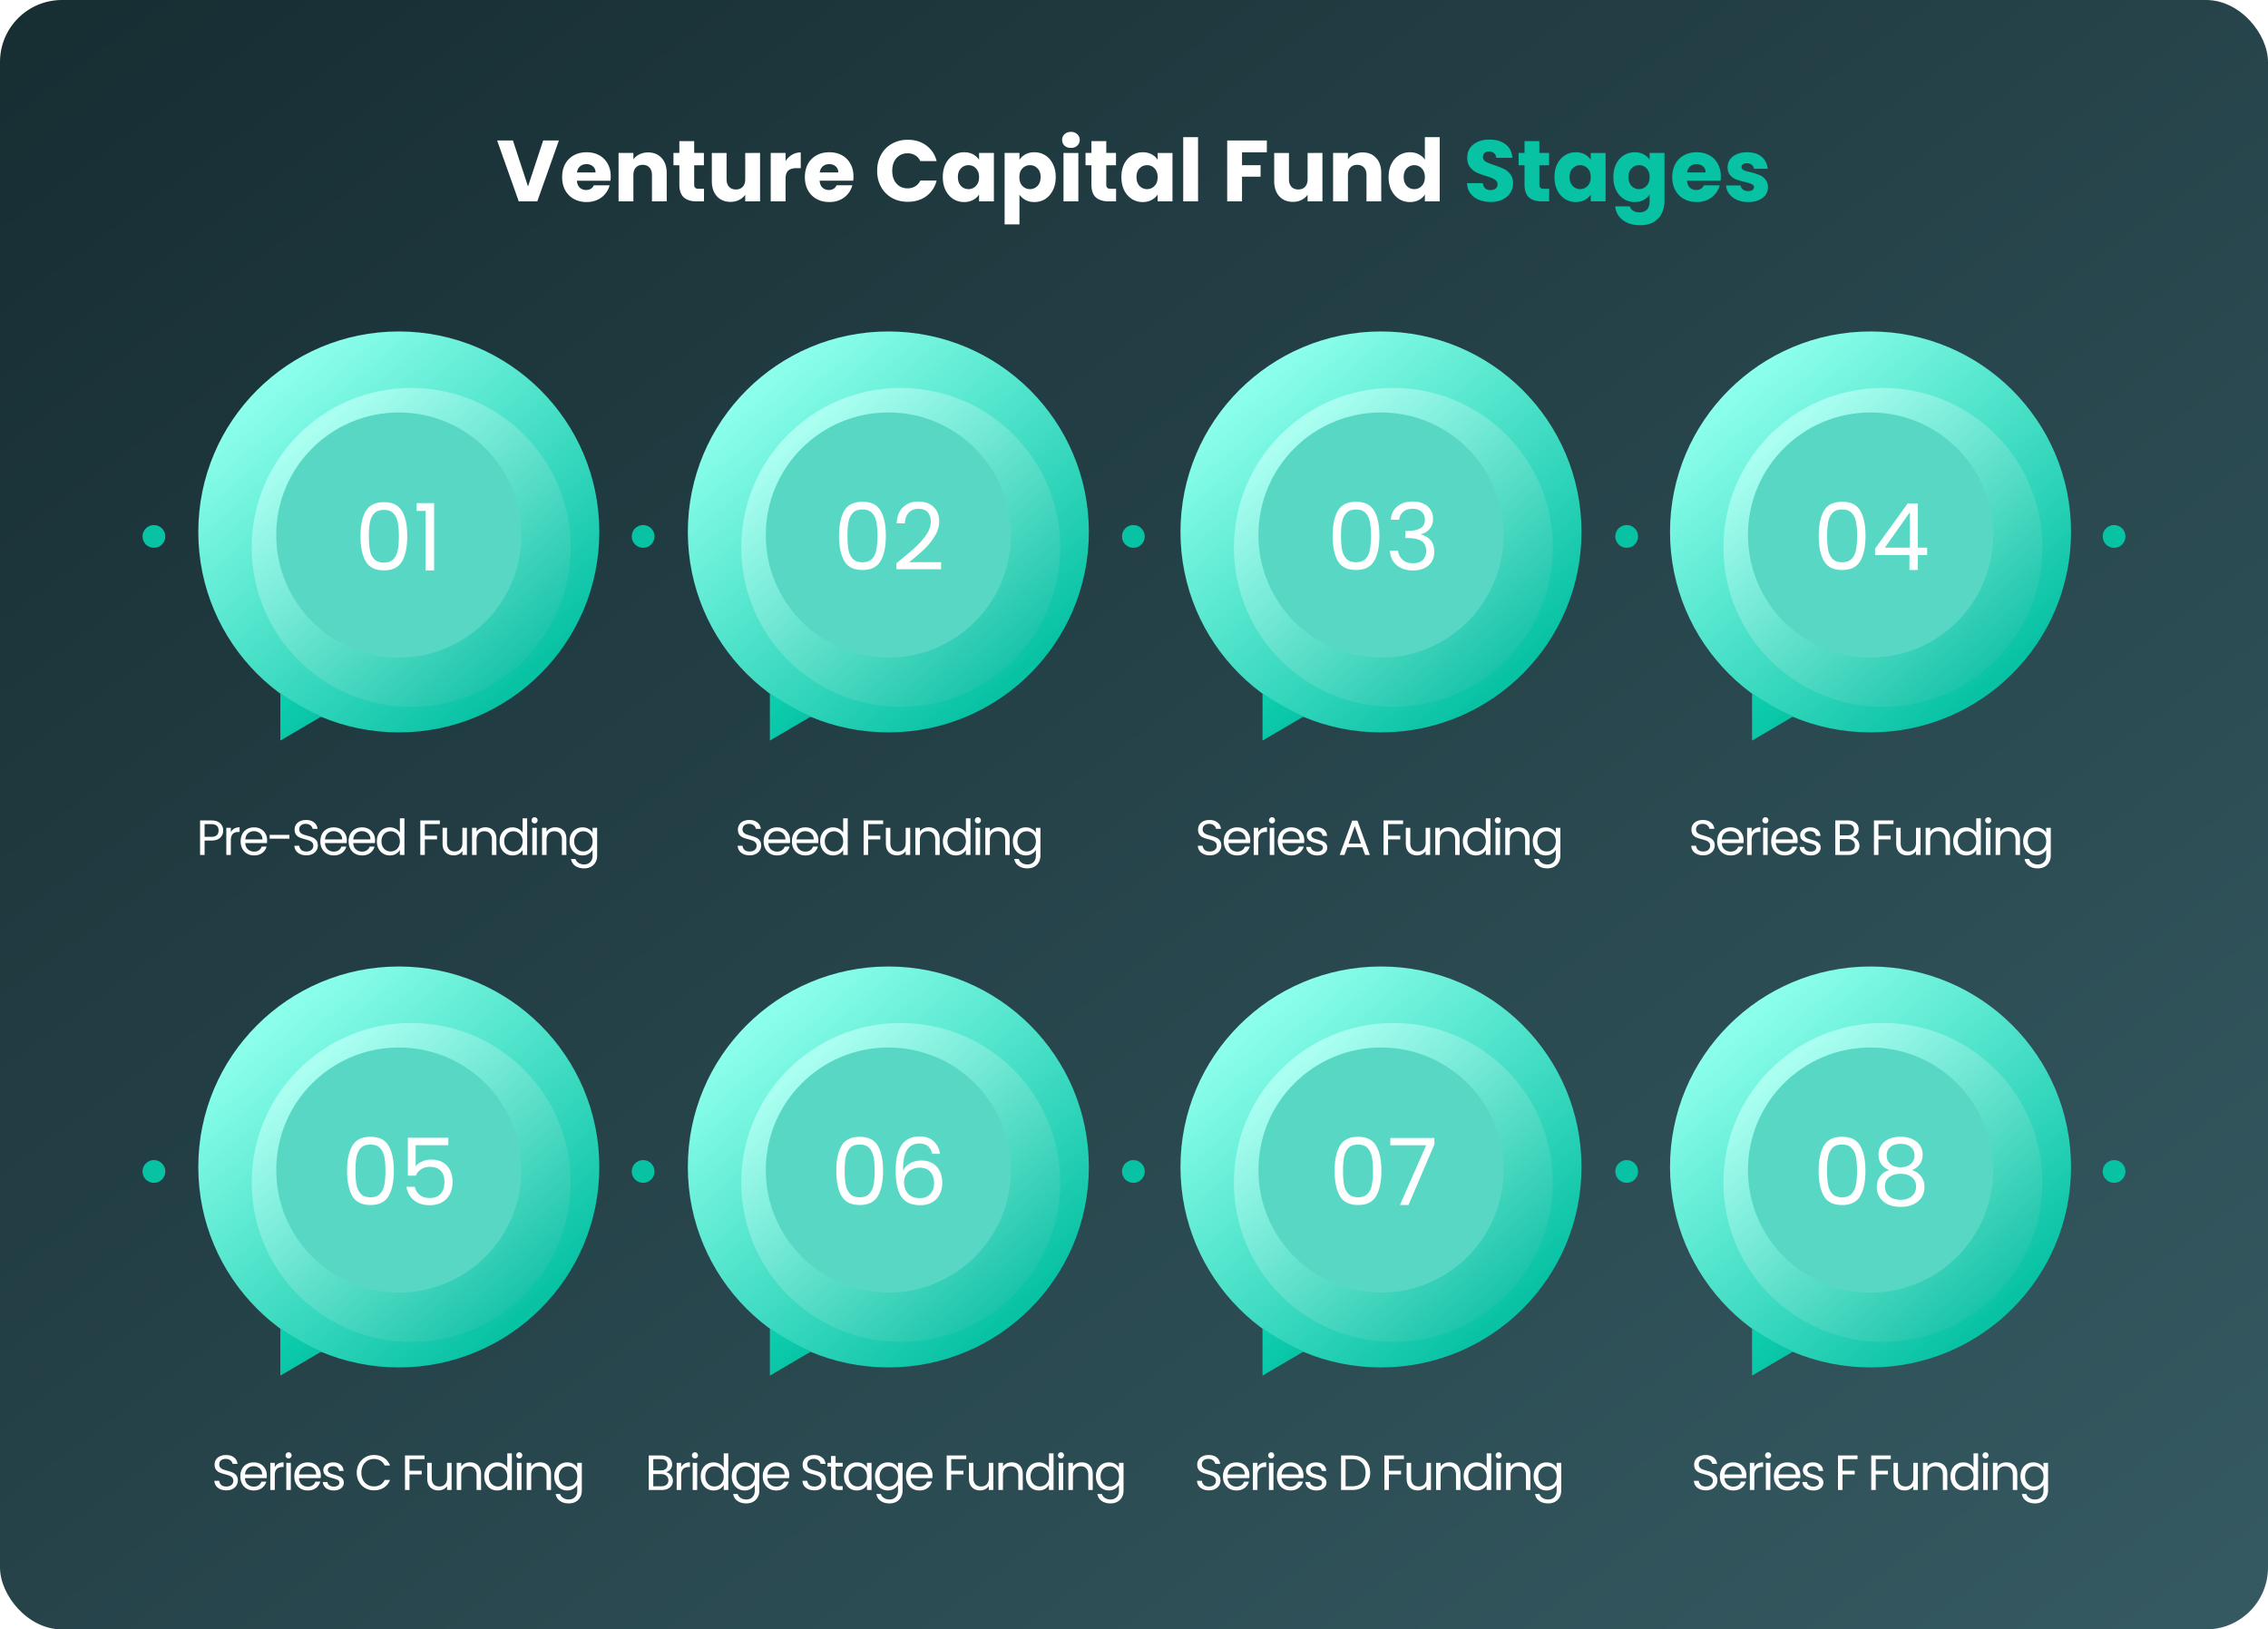 <svg xmlns="http://www.w3.org/2000/svg" width="732" height="526" fill="none"><rect width="732" height="526" fill="url(#a)" rx="20"/><path fill="#fff" d="M180.385 45.344 173.413 65h-5.992l-6.972-19.656h5.096l4.872 14.84 4.9-14.84zm16.729 11.592q0 .672-.084 1.4h-10.836q.112 1.455.924 2.24.84.756 2.044.756 1.793 0 2.492-1.512h5.096a6.9 6.9 0 0 1-1.428 2.772q-1.008 1.231-2.548 1.932-1.539.7-3.444.7-2.295 0-4.088-.98a6.98 6.98 0 0 1-2.8-2.8q-1.008-1.82-1.008-4.256t.98-4.256a6.98 6.98 0 0 1 2.8-2.8q1.793-.98 4.116-.98 2.268 0 4.032.952a6.74 6.74 0 0 1 2.744 2.716q1.008 1.764 1.008 4.116m-4.9-1.26q0-1.232-.84-1.96t-2.1-.728q-1.203 0-2.044.7-.811.7-1.008 1.988zm16.946-6.468q2.745 0 4.368 1.792 1.653 1.764 1.652 4.872V65h-4.76v-8.484q0-1.568-.812-2.436-.811-.868-2.184-.868-1.371 0-2.184.868-.812.868-.812 2.436V65h-4.788V49.376h4.788v2.072q.729-1.036 1.96-1.624 1.233-.615 2.772-.616m18.055 11.732V65h-2.436q-2.604 0-4.06-1.26-1.456-1.289-1.456-4.172v-6.216h-1.904v-3.976h1.904v-3.808h4.788v3.808h3.136v3.976h-3.136v6.272q0 .7.336 1.008.337.308 1.12.308zm18.095-11.564V65h-4.788v-2.128q-.728 1.035-1.988 1.68-1.232.615-2.744.616-1.791 0-3.164-.784-1.371-.812-2.128-2.324-.756-1.512-.756-3.556v-9.128h4.76v8.484q0 1.568.812 2.436t2.184.868q1.4 0 2.212-.868t.812-2.436v-8.484zm8.228 2.604a6.2 6.2 0 0 1 2.1-2.016q1.26-.756 2.8-.756v5.068h-1.316q-1.792 0-2.688.784-.897.756-.896 2.688V65h-4.788V49.376h4.788zm21.916 4.956q0 .672-.084 1.4h-10.836q.113 1.455.924 2.24.84.756 2.044.756 1.793 0 2.492-1.512h5.096a6.9 6.9 0 0 1-1.428 2.772q-1.008 1.231-2.548 1.932-1.539.7-3.444.7-2.295 0-4.088-.98a6.98 6.98 0 0 1-2.8-2.8q-1.008-1.82-1.008-4.256t.98-4.256a6.98 6.98 0 0 1 2.8-2.8q1.793-.98 4.116-.98 2.268 0 4.032.952a6.74 6.74 0 0 1 2.744 2.716q1.008 1.764 1.008 4.116m-4.9-1.26q0-1.232-.84-1.96t-2.1-.728q-1.204 0-2.044.7-.811.7-1.008 1.988zm12.548-.532q0-2.912 1.26-5.18 1.26-2.296 3.5-3.556 2.268-1.288 5.124-1.288 3.5 0 5.992 1.848t3.332 5.04h-5.264q-.588-1.232-1.68-1.876-1.065-.645-2.436-.644-2.213 0-3.584 1.54-1.372 1.54-1.372 4.116t1.372 4.116q1.371 1.54 3.584 1.54 1.371 0 2.436-.644 1.092-.645 1.68-1.876h5.264q-.84 3.192-3.332 5.04-2.493 1.82-5.992 1.82-2.856 0-5.124-1.26a9.15 9.15 0 0 1-3.5-3.556q-1.26-2.268-1.26-5.18m21.188 2.016q0-2.408.896-4.228.924-1.82 2.492-2.8t3.5-.98q1.652 0 2.884.672 1.26.672 1.932 1.764v-2.212h4.788V65h-4.788v-2.212q-.7 1.092-1.96 1.764-1.232.672-2.884.672a6.4 6.4 0 0 1-3.472-.98q-1.568-1.008-2.492-2.828-.896-1.847-.896-4.256m11.704.028q0-1.792-1.008-2.828a3.19 3.19 0 0 0-2.408-1.036q-1.428 0-2.436 1.036-.98 1.008-.98 2.8 0 1.793.98 2.856 1.008 1.036 2.436 1.036t2.408-1.036q1.008-1.035 1.008-2.828m13.04-5.6q.699-1.092 1.932-1.764 1.231-.672 2.884-.672 1.932 0 3.5.98 1.567.98 2.464 2.8.924 1.82.924 4.228t-.924 4.256q-.897 1.82-2.464 2.828-1.568.98-3.5.98-1.624 0-2.884-.672-1.233-.672-1.932-1.736v9.632h-4.788V49.376h4.788zm6.832 5.572q0-1.792-1.008-2.8-.981-1.036-2.436-1.036-1.428 0-2.436 1.036-.98 1.035-.98 2.828t.98 2.828q1.008 1.036 2.436 1.036t2.436-1.036q1.008-1.064 1.008-2.856m9.792-9.408q-1.26 0-2.072-.728a2.47 2.47 0 0 1-.784-1.848q0-1.12.784-1.848.812-.756 2.072-.756 1.231 0 2.016.756.812.728.812 1.848 0 1.092-.812 1.848-.784.728-2.016.728m2.38 1.624V65h-4.788V49.376zm12.177 11.564V65h-2.436q-2.604 0-4.06-1.26-1.456-1.289-1.456-4.172v-6.216h-1.904v-3.976h1.904v-3.808h4.788v3.808h3.136v3.976h-3.136v6.272q0 .7.336 1.008.337.308 1.12.308zm1.715-3.78q0-2.408.896-4.228.924-1.82 2.492-2.8t3.5-.98q1.653 0 2.884.672 1.26.672 1.932 1.764v-2.212h4.788V65h-4.788v-2.212q-.7 1.092-1.96 1.764-1.231.672-2.884.672a6.4 6.4 0 0 1-3.472-.98q-1.568-1.008-2.492-2.828-.896-1.847-.896-4.256m11.704.028q0-1.792-1.008-2.828a3.19 3.19 0 0 0-2.408-1.036q-1.428 0-2.436 1.036-.98 1.008-.98 2.8 0 1.793.98 2.856 1.008 1.036 2.436 1.036t2.408-1.036q1.008-1.035 1.008-2.828m13.04-12.908V65h-4.788V44.28zm22.2 1.064v3.836h-8.008v4.144h5.992v3.724h-5.992V65h-4.788V45.344zm17.944 4.032V65h-4.788v-2.128q-.728 1.035-1.988 1.68-1.232.615-2.744.616-1.791 0-3.164-.784-1.372-.812-2.128-2.324t-.756-3.556v-9.128h4.76v8.484q0 1.568.812 2.436t2.184.868q1.4 0 2.212-.868t.812-2.436v-8.484zm12.959-.168q2.745 0 4.368 1.792 1.652 1.764 1.652 4.872V65h-4.76v-8.484q0-1.568-.812-2.436t-2.184-.868q-1.371 0-2.184.868-.812.868-.812 2.436V65h-4.788V49.376h4.788v2.072q.729-1.036 1.96-1.624 1.233-.615 2.772-.616m8.396 7.952q0-2.408.896-4.228.924-1.82 2.492-2.8t3.5-.98q1.54 0 2.8.644 1.287.645 2.016 1.736V44.28h4.788V65h-4.788v-2.24q-.672 1.12-1.932 1.792-1.233.672-2.884.672-1.932 0-3.5-.98-1.568-1.008-2.492-2.828-.897-1.847-.896-4.256m11.704.028q0-1.792-1.008-2.828a3.19 3.19 0 0 0-2.408-1.036q-1.428 0-2.436 1.036-.98 1.008-.98 2.8 0 1.793.98 2.856 1.008 1.036 2.436 1.036t2.408-1.036q1.008-1.035 1.008-2.828"/><path fill="#08C2A4" d="M481.174 65.196q-2.156 0-3.864-.7t-2.744-2.072q-1.008-1.372-1.064-3.304h5.096q.113 1.092.756 1.68.645.56 1.68.56 1.065 0 1.68-.476.616-.504.616-1.372 0-.728-.504-1.204a3.7 3.7 0 0 0-1.204-.784q-.699-.308-2.016-.7-1.904-.588-3.108-1.176-1.203-.587-2.072-1.736-.867-1.148-.868-2.996 0-2.744 1.988-4.284 1.988-1.568 5.18-1.568 3.249 0 5.236 1.568 1.989 1.54 2.128 4.312h-5.18q-.055-.953-.7-1.484-.644-.56-1.652-.56-.867 0-1.4.476-.531.448-.532 1.316 0 .953.896 1.484.897.532 2.8 1.148 1.904.645 3.08 1.232a5.84 5.84 0 0 1 2.072 1.708q.868 1.12.868 2.884 0 1.68-.868 3.052-.84 1.372-2.464 2.184-1.623.812-3.836.812m18.823-4.256V65h-2.436q-2.604 0-4.06-1.26-1.456-1.289-1.456-4.172v-6.216h-1.904v-3.976h1.904v-3.808h4.788v3.808h3.136v3.976h-3.136v6.272q0 .7.336 1.008t1.12.308zm1.715-3.78q0-2.408.896-4.228.924-1.82 2.492-2.8t3.5-.98q1.651 0 2.884.672 1.26.672 1.932 1.764v-2.212h4.788V65h-4.788v-2.212q-.7 1.092-1.96 1.764-1.233.672-2.884.672-1.905 0-3.472-.98-1.568-1.008-2.492-2.828-.897-1.847-.896-4.256m11.704.028q0-1.792-1.008-2.828A3.19 3.19 0 0 0 510 53.324q-1.428 0-2.436 1.036-.98 1.008-.98 2.8 0 1.793.98 2.856 1.008 1.036 2.436 1.036t2.408-1.036q1.008-1.035 1.008-2.828m14.188-8.036q1.651 0 2.884.672 1.26.672 1.932 1.764v-2.212h4.788v15.596q0 2.156-.868 3.892-.84 1.764-2.604 2.8-1.737 1.036-4.34 1.036-3.473 0-5.628-1.652-2.157-1.624-2.464-4.424h4.732q.224.896 1.064 1.4.84.532 2.072.532 1.484 0 2.352-.868.896-.84.896-2.716V62.76q-.7 1.092-1.932 1.792-1.233.672-2.884.672-1.932 0-3.5-.98-1.569-1.008-2.492-2.828-.896-1.847-.896-4.256 0-2.408.896-4.228.923-1.82 2.492-2.8t3.5-.98m4.816 8.036q0-1.792-1.008-2.828a3.19 3.19 0 0 0-2.408-1.036q-1.428 0-2.436 1.036-.98 1.008-.98 2.8 0 1.793.98 2.856 1.008 1.036 2.436 1.036t2.408-1.036q1.008-1.035 1.008-2.828m22.98-.252q0 .672-.084 1.4H544.48q.111 1.455.924 2.24.84.756 2.044.756 1.791 0 2.492-1.512h5.096a6.9 6.9 0 0 1-1.428 2.772q-1.009 1.231-2.548 1.932t-3.444.7q-2.297 0-4.088-.98a6.97 6.97 0 0 1-2.8-2.8q-1.008-1.82-1.008-4.256t.98-4.256a6.97 6.97 0 0 1 2.8-2.8q1.791-.98 4.116-.98 2.268 0 4.032.952a6.75 6.75 0 0 1 2.744 2.716q1.008 1.764 1.008 4.116m-4.9-1.26q0-1.232-.84-1.96t-2.1-.728q-1.204 0-2.044.7-.813.7-1.008 1.988zm13.781 9.548q-2.043 0-3.64-.7t-2.52-1.904a5.1 5.1 0 0 1-1.036-2.744h4.732q.084.812.756 1.316t1.652.504q.897 0 1.372-.336.504-.364.504-.924 0-.672-.7-.98-.699-.336-2.268-.728-1.68-.392-2.8-.812a5.04 5.04 0 0 1-1.932-1.372q-.812-.952-.812-2.548 0-1.344.728-2.436.756-1.12 2.184-1.764 1.457-.644 3.444-.644 2.94 0 4.62 1.456 1.708 1.456 1.96 3.864h-4.424q-.111-.811-.728-1.288-.588-.476-1.568-.476-.84 0-1.288.336a1 1 0 0 0-.448.868q0 .672.7 1.008.728.336 2.24.672 1.737.448 2.828.896 1.092.42 1.904 1.4.84.952.868 2.576a4.12 4.12 0 0 1-.784 2.464q-.756 1.065-2.212 1.68-1.428.615-3.332.616"/><circle cx="128.716" cy="171.716" r="64.716" fill="url(#b)"/><path fill="url(#c)" d="M90.482 239.079v-15.227c2.483 1.655 8.607 5.462 13.241 7.448z"/><g filter="url(#d)"><circle cx="128.715" cy="172.709" r="51.475" fill="url(#e)"/></g><circle cx="128.715" cy="172.706" r="39.558" fill="#58D8C4"/><path fill="#fff" d="M116.352 173.055q0-5.16 1.68-8.04 1.68-2.91 5.88-2.91 4.17 0 5.85 2.91 1.68 2.88 1.68 8.04 0 5.25-1.68 8.16t-5.85 2.91q-4.2 0-5.88-2.91t-1.68-8.16m12.39 0q0-2.61-.36-4.41-.33-1.83-1.41-2.94-1.05-1.11-3.06-1.11-2.04 0-3.12 1.11-1.05 1.11-1.41 2.94-.33 1.8-.33 4.41 0 2.7.33 4.53.36 1.83 1.41 2.94 1.08 1.11 3.12 1.11 2.01 0 3.06-1.11 1.08-1.11 1.41-2.94.36-1.83.36-4.53m5.728-8.13v-2.49h5.64v21.69h-2.76v-19.2z"/><circle cx="286.716" cy="171.716" r="64.716" fill="url(#f)"/><path fill="url(#g)" d="M248.482 239.079v-15.227c2.483 1.655 8.607 5.462 13.241 7.448z"/><g filter="url(#h)"><circle cx="286.715" cy="172.709" r="51.475" fill="url(#i)"/></g><circle cx="286.715" cy="172.706" r="39.558" fill="#58D8C4"/><path fill="#fff" d="M270.813 172.93q0-5.16 1.68-8.04 1.68-2.91 5.88-2.91 4.17 0 5.85 2.91 1.68 2.88 1.68 8.04 0 5.25-1.68 8.16t-5.85 2.91q-4.2 0-5.88-2.91t-1.68-8.16m12.39 0q0-2.61-.36-4.41-.33-1.83-1.41-2.94-1.05-1.11-3.06-1.11-2.04 0-3.12 1.11-1.05 1.11-1.41 2.94-.33 1.8-.33 4.41 0 2.7.33 4.53.36 1.83 1.41 2.94 1.08 1.11 3.12 1.11 2.01 0 3.06-1.11 1.08-1.11 1.41-2.94.36-1.83.36-4.53m6.118 8.88q3.81-3.06 5.97-5.01 2.16-1.98 3.63-4.11 1.5-2.16 1.5-4.23 0-1.95-.96-3.06-.93-1.14-3.03-1.14-2.04 0-3.18 1.29-1.11 1.26-1.2 3.39h-2.64q.12-3.36 2.04-5.19t4.95-1.83q3.09 0 4.89 1.71 1.83 1.71 1.83 4.71 0 2.49-1.5 4.86a21.4 21.4 0 0 1-3.36 4.14q-1.89 1.77-4.83 4.14h10.32v2.28h-14.43z"/><circle cx="445.716" cy="171.716" r="64.716" fill="url(#j)"/><path fill="url(#k)" d="M407.482 239.079v-15.227c2.483 1.655 8.607 5.462 13.241 7.448z"/><g filter="url(#l)"><circle cx="445.715" cy="172.709" r="51.475" fill="url(#m)"/></g><circle cx="445.715" cy="172.706" r="39.558" fill="#58D8C4"/><path fill="#fff" d="M430.108 172.93q0-5.16 1.68-8.04 1.68-2.91 5.88-2.91 4.17 0 5.85 2.91 1.68 2.88 1.68 8.04 0 5.25-1.68 8.16t-5.85 2.91q-4.2 0-5.88-2.91t-1.68-8.16m12.39 0q0-2.61-.36-4.41-.33-1.83-1.41-2.94-1.05-1.11-3.06-1.11-2.04 0-3.12 1.11-1.05 1.11-1.41 2.94-.33 1.8-.33 4.41 0 2.7.33 4.53.36 1.83 1.41 2.94 1.08 1.11 3.12 1.11 2.01 0 3.06-1.11 1.08-1.11 1.41-2.94.36-1.83.36-4.53m6.388-5.16q.21-2.76 2.13-4.32t4.98-1.56q2.04 0 3.51.75 1.5.72 2.25 1.98.78 1.26.78 2.85 0 1.86-1.08 3.21-1.05 1.35-2.76 1.74v.15q1.95.48 3.09 1.89t1.14 3.69q0 1.71-.78 3.09-.78 1.35-2.34 2.13t-3.75.78q-3.18 0-5.22-1.65-2.04-1.68-2.28-4.74h2.64q.21 1.8 1.47 2.94t3.36 1.14 3.18-1.08q1.11-1.11 1.11-2.85 0-2.25-1.5-3.24t-4.53-.99h-.69v-2.28h.72q2.76-.03 4.17-.9 1.41-.9 1.41-2.76 0-1.59-1.05-2.55-1.02-.96-2.94-.96-1.86 0-3 .96t-1.35 2.58z"/><circle cx="603.716" cy="171.716" r="64.716" fill="url(#n)"/><path fill="url(#o)" d="M565.482 239.079v-15.227c2.483 1.655 8.607 5.462 13.241 7.448z"/><g filter="url(#p)"><circle cx="603.715" cy="172.709" r="51.475" fill="url(#q)"/></g><circle cx="603.715" cy="172.706" r="39.558" fill="#58D8C4"/><path fill="#fff" d="M587.007 172.93q0-5.16 1.68-8.04 1.68-2.91 5.88-2.91 4.17 0 5.85 2.91 1.68 2.88 1.68 8.04 0 5.25-1.68 8.16t-5.85 2.91q-4.2 0-5.88-2.91t-1.68-8.16m12.39 0q0-2.61-.36-4.41-.33-1.83-1.41-2.94-1.05-1.11-3.06-1.11-2.04 0-3.12 1.11-1.05 1.11-1.41 2.94-.33 1.8-.33 4.41 0 2.7.33 4.53.36 1.83 1.41 2.94 1.08 1.11 3.12 1.11 2.01 0 3.06-1.11 1.08-1.11 1.41-2.94.36-1.83.36-4.53m5.788 6.24v-2.07l10.53-14.58h3.27v14.28h3v2.37h-3V184h-2.7v-4.83zm11.22-13.8-8.07 11.43h8.07zM72.033 268.112q0 1.392-.96 2.32-.944.912-2.896.912h-2.144V276h-1.456v-11.152h3.6q1.889 0 2.864.912.993.912.992 2.352m-3.856 2.032q1.216 0 1.792-.528t.576-1.504q0-2.064-2.368-2.064h-2.144v4.096zm6.322-1.488a2.8 2.8 0 0 1 1.088-1.168q.72-.416 1.744-.416v1.504h-.384q-2.448 0-2.448 2.656V276h-1.456v-8.768h1.456zm11.713 2.624q0 .416-.048.88h-7.008q.08 1.296.88 2.032.816.72 1.968.72.944 0 1.568-.432.64-.448.896-1.184h1.568a3.8 3.8 0 0 1-1.408 2.064q-1.057.784-2.624.784-1.249 0-2.24-.56A4 4 0 0 1 78.228 274q-.56-1.04-.56-2.4-.001-1.36.544-2.384a3.8 3.8 0 0 1 1.52-1.568q.99-.56 2.272-.56 1.248 0 2.208.544t1.472 1.504q.528.944.528 2.144m-1.504-.304q0-.832-.368-1.424a2.3 2.3 0 0 0-1.008-.912 3 3 0 0 0-1.392-.32q-1.105 0-1.888.704-.769.704-.88 1.952zm8.706-1.456v1.232h-6.385v-1.232zm5.468 6.592q-1.104 0-1.984-.384-.864-.4-1.36-1.088a2.82 2.82 0 0 1-.512-1.616h1.552q.08.784.64 1.328.576.528 1.664.528 1.04 0 1.632-.512.608-.528.608-1.344 0-.64-.352-1.04a2.25 2.25 0 0 0-.88-.608 14 14 0 0 0-1.424-.448q-1.104-.288-1.776-.576a2.95 2.95 0 0 1-1.136-.896q-.465-.624-.464-1.664 0-.912.464-1.616t1.296-1.088q.847-.384 1.936-.384 1.568 0 2.56.784 1.008.784 1.136 2.08h-1.6q-.08-.64-.672-1.12-.592-.496-1.568-.496-.912 0-1.488.48-.576.464-.576 1.312 0 .608.336.992.352.384.848.592.512.192 1.424.448 1.104.304 1.776.608.672.288 1.152.912.48.608.48 1.664 0 .816-.432 1.536t-1.28 1.168-2 .448m13.055-4.832q0 .416-.048.88h-7.008q.08 1.296.88 2.032.816.72 1.968.72.944 0 1.568-.432.64-.448.896-1.184h1.568a3.8 3.8 0 0 1-1.408 2.064q-1.056.784-2.624.784-1.248 0-2.24-.56a4 4 0 0 1-1.536-1.584q-.56-1.04-.56-2.4t.544-2.384a3.78 3.78 0 0 1 1.52-1.568q.991-.56 2.272-.56 1.248 0 2.208.544t1.472 1.504q.528.944.528 2.144m-1.504-.304q0-.832-.368-1.424a2.33 2.33 0 0 0-1.008-.912 3 3 0 0 0-1.392-.32q-1.104 0-1.888.704-.768.704-.88 1.952zm10.625.304q0 .416-.048.88h-7.008q.08 1.296.88 2.032.816.72 1.968.72.944 0 1.568-.432.64-.448.896-1.184h1.568a3.8 3.8 0 0 1-1.408 2.064q-1.055.784-2.624.784-1.248 0-2.24-.56a4 4 0 0 1-1.536-1.584q-.56-1.04-.56-2.4t.544-2.384a3.8 3.8 0 0 1 1.52-1.568q.993-.56 2.272-.56 1.248 0 2.208.544a3.7 3.7 0 0 1 1.472 1.504q.528.944.528 2.144m-1.504-.304q0-.832-.368-1.424a2.3 2.3 0 0 0-1.008-.912 3 3 0 0 0-1.392-.32q-1.104 0-1.888.704-.768.704-.88 1.952zm2.082.608q0-1.344.544-2.352a3.95 3.95 0 0 1 1.488-1.584 4.2 4.2 0 0 1 2.144-.56q1.025 0 1.904.48.88.464 1.344 1.232v-4.64h1.472V276h-1.472v-1.648q-.431.784-1.28 1.296-.847.496-1.984.496a4.06 4.06 0 0 1-2.128-.576 4.05 4.05 0 0 1-1.488-1.616q-.543-1.04-.544-2.368m7.424.016q0-.992-.4-1.728a2.75 2.75 0 0 0-1.088-1.12 2.85 2.85 0 0 0-1.488-.4q-.816 0-1.488.384a2.8 2.8 0 0 0-1.072 1.12q-.4.736-.4 1.728 0 1.008.4 1.76.4.736 1.072 1.136.672.384 1.488.384t1.488-.384a2.86 2.86 0 0 0 1.088-1.136q.4-.752.4-1.744m12.902-6.752v1.184h-4.848v3.76h3.936v1.184h-3.936V276h-1.456v-11.152zm8.735 2.384V276h-1.456v-1.296q-.416.672-1.168 1.056a3.6 3.6 0 0 1-1.632.368q-1.024 0-1.84-.416a3.2 3.2 0 0 1-1.296-1.28q-.464-.847-.464-2.064v-5.136h1.44v4.944q0 1.296.656 2 .656.688 1.792.688 1.168 0 1.84-.72t.672-2.096v-4.816zm5.93-.16q1.6 0 2.592.976.993.96.992 2.784V276h-1.44v-4.96q0-1.312-.656-2-.655-.704-1.792-.704-1.152 0-1.84.72-.672.72-.672 2.096V276h-1.456v-8.768h1.456v1.248a2.9 2.9 0 0 1 1.168-1.04 3.7 3.7 0 0 1 1.648-.368m4.619 4.512q0-1.344.544-2.352a3.94 3.94 0 0 1 1.488-1.584 4.2 4.2 0 0 1 2.144-.56q1.023 0 1.904.48.879.464 1.344 1.232v-4.64h1.472V276h-1.472v-1.648q-.432.784-1.28 1.296-.849.496-1.984.496a4.06 4.06 0 0 1-2.128-.576 4.03 4.03 0 0 1-1.488-1.616q-.544-1.04-.544-2.368m7.424.016q0-.992-.4-1.728a2.76 2.76 0 0 0-1.088-1.12 2.85 2.85 0 0 0-1.488-.4q-.816 0-1.488.384a2.8 2.8 0 0 0-1.072 1.12q-.4.736-.4 1.728 0 1.008.4 1.76.4.736 1.072 1.136.672.384 1.488.384t1.488-.384a2.87 2.87 0 0 0 1.088-1.136q.4-.752.4-1.744m3.884-5.792a.96.96 0 0 1-.704-.288.96.96 0 0 1-.288-.704q0-.416.288-.704a.96.96 0 0 1 .704-.288q.4 0 .672.288a.96.96 0 0 1 .288.704.96.96 0 0 1-.288.704.89.89 0 0 1-.672.288m.704 1.424V276h-1.456v-8.768zm5.954-.16q1.599 0 2.592.976.992.96.992 2.784V276h-1.44v-4.96q0-1.312-.656-2-.657-.704-1.792-.704-1.153 0-1.84.72-.672.72-.672 2.096V276h-1.456v-8.768h1.456v1.248a2.9 2.9 0 0 1 1.168-1.04 3.7 3.7 0 0 1 1.648-.368m8.778.016q1.136 0 1.984.496.864.497 1.28 1.248v-1.6h1.472v8.96q0 1.2-.512 2.128a3.62 3.62 0 0 1-1.472 1.472q-.944.528-2.208.528-1.728 0-2.88-.816t-1.36-2.224h1.44q.24.8.992 1.28.752.496 1.808.496 1.2 0 1.952-.752.768-.751.768-2.112v-1.84q-.432.768-1.28 1.28t-1.984.512a4.06 4.06 0 0 1-2.128-.576 4.05 4.05 0 0 1-1.488-1.616q-.544-1.04-.544-2.368 0-1.344.544-2.352a3.95 3.95 0 0 1 1.488-1.584 4.15 4.15 0 0 1 2.128-.56m3.264 4.512q0-.992-.4-1.728a2.75 2.75 0 0 0-1.088-1.12 2.85 2.85 0 0 0-1.488-.4q-.816 0-1.488.384a2.8 2.8 0 0 0-1.072 1.12q-.4.736-.4 1.728 0 1.008.4 1.76.4.736 1.072 1.136.672.384 1.488.384t1.488-.384a2.86 2.86 0 0 0 1.088-1.136q.4-.752.4-1.744M241.957 276.112q-1.104 0-1.984-.384-.864-.4-1.36-1.088a2.83 2.83 0 0 1-.512-1.616h1.552q.08.784.64 1.328.576.528 1.664.528 1.041 0 1.632-.512a1.7 1.7 0 0 0 .608-1.344q0-.64-.352-1.04a2.24 2.24 0 0 0-.88-.608 14 14 0 0 0-1.424-.448q-1.104-.288-1.776-.576a2.96 2.96 0 0 1-1.136-.896q-.464-.624-.464-1.664 0-.912.464-1.616.465-.704 1.296-1.088.849-.384 1.936-.384 1.569 0 2.56.784 1.008.784 1.136 2.08h-1.6q-.08-.64-.672-1.12-.591-.496-1.568-.496-.912 0-1.488.48-.576.464-.576 1.312 0 .608.336.992a2.4 2.4 0 0 0 .848.592q.513.192 1.424.448 1.104.304 1.776.608.672.288 1.152.912.48.608.48 1.664 0 .816-.432 1.536-.431.72-1.28 1.168-.848.448-2 .448m13.055-4.832q0 .416-.048.88h-7.008q.08 1.296.88 2.032.816.72 1.968.72.944 0 1.568-.432.64-.448.896-1.184h1.568a3.8 3.8 0 0 1-1.408 2.064q-1.056.784-2.624.784-1.248 0-2.24-.56a4 4 0 0 1-1.536-1.584q-.56-1.04-.56-2.4t.544-2.384a3.8 3.8 0 0 1 1.52-1.568q.992-.56 2.272-.56 1.248 0 2.208.544a3.7 3.7 0 0 1 1.472 1.504q.528.944.528 2.144m-1.504-.304q0-.832-.368-1.424a2.3 2.3 0 0 0-1.008-.912 3 3 0 0 0-1.392-.32q-1.104 0-1.888.704-.768.704-.88 1.952zm10.626.304q0 .416-.048.88h-7.008q.08 1.296.88 2.032.816.72 1.968.72.944 0 1.568-.432.64-.448.896-1.184h1.568a3.8 3.8 0 0 1-1.408 2.064q-1.056.784-2.624.784-1.248 0-2.24-.56A4 4 0 0 1 256.15 274q-.56-1.04-.56-2.4t.544-2.384a3.78 3.78 0 0 1 1.52-1.568q.991-.56 2.272-.56 1.248 0 2.208.544t1.472 1.504q.528.944.528 2.144m-1.504-.304q0-.832-.368-1.424a2.33 2.33 0 0 0-1.008-.912 3 3 0 0 0-1.392-.32q-1.104 0-1.888.704-.768.704-.88 1.952zm2.082.608q0-1.344.544-2.352a3.94 3.94 0 0 1 1.488-1.584 4.2 4.2 0 0 1 2.144-.56q1.023 0 1.904.48.879.464 1.344 1.232v-4.64h1.472V276h-1.472v-1.648q-.432.784-1.28 1.296-.849.496-1.984.496a4.06 4.06 0 0 1-2.128-.576 4.03 4.03 0 0 1-1.488-1.616q-.544-1.04-.544-2.368m7.424.016q0-.992-.4-1.728a2.76 2.76 0 0 0-1.088-1.12 2.85 2.85 0 0 0-1.488-.4q-.816 0-1.488.384a2.8 2.8 0 0 0-1.072 1.12q-.4.736-.4 1.728 0 1.008.4 1.76.4.736 1.072 1.136.672.384 1.488.384t1.488-.384a2.87 2.87 0 0 0 1.088-1.136q.4-.752.4-1.744m12.902-6.752v1.184h-4.848v3.76h3.936v1.184h-3.936V276h-1.456v-11.152zm8.734 2.384V276h-1.456v-1.296q-.415.672-1.168 1.056a3.6 3.6 0 0 1-1.632.368q-1.024 0-1.84-.416a3.2 3.2 0 0 1-1.296-1.28q-.464-.847-.464-2.064v-5.136h1.44v4.944q0 1.296.656 2 .657.688 1.792.688 1.168 0 1.84-.72t.672-2.096v-4.816zm5.931-.16q1.599 0 2.592.976.992.96.992 2.784V276h-1.44v-4.96q0-1.312-.656-2-.657-.704-1.792-.704-1.153 0-1.84.72-.672.72-.672 2.096V276h-1.456v-8.768h1.456v1.248a2.9 2.9 0 0 1 1.168-1.04 3.7 3.7 0 0 1 1.648-.368m4.618 4.512q0-1.344.544-2.352a3.95 3.95 0 0 1 1.488-1.584 4.2 4.2 0 0 1 2.144-.56q1.024 0 1.904.48.88.464 1.344 1.232v-4.64h1.472V276h-1.472v-1.648q-.432.784-1.28 1.296-.848.496-1.984.496a4.06 4.06 0 0 1-2.128-.576 4.05 4.05 0 0 1-1.488-1.616q-.544-1.04-.544-2.368m7.424.016q0-.992-.4-1.728a2.75 2.75 0 0 0-1.088-1.12 2.85 2.85 0 0 0-1.488-.4q-.816 0-1.488.384a2.8 2.8 0 0 0-1.072 1.12q-.4.736-.4 1.728 0 1.008.4 1.76.4.736 1.072 1.136.672.384 1.488.384t1.488-.384a2.86 2.86 0 0 0 1.088-1.136q.4-.752.4-1.744m3.885-5.792a.96.96 0 0 1-.704-.288.96.96 0 0 1-.288-.704q0-.416.288-.704a.96.96 0 0 1 .704-.288.9.9 0 0 1 .672.288.96.96 0 0 1 .288.704.96.96 0 0 1-.288.704.9.9 0 0 1-.672.288m.704 1.424V276h-1.456v-8.768zm5.953-.16q1.6 0 2.592.976.992.96.992 2.784V276h-1.44v-4.96q0-1.312-.656-2-.656-.704-1.792-.704-1.152 0-1.84.72-.672.72-.672 2.096V276h-1.456v-8.768h1.456v1.248a2.9 2.9 0 0 1 1.168-1.04 3.7 3.7 0 0 1 1.648-.368m8.778.016q1.137 0 1.984.496.864.497 1.28 1.248v-1.6h1.472v8.96q0 1.2-.512 2.128a3.62 3.62 0 0 1-1.472 1.472q-.943.528-2.208.528-1.728 0-2.88-.816t-1.36-2.224h1.44q.24.8.992 1.28.752.496 1.808.496 1.2 0 1.952-.752.768-.751.768-2.112v-1.84q-.431.768-1.28 1.28-.847.512-1.984.512a4.06 4.06 0 0 1-2.128-.576 4.05 4.05 0 0 1-1.488-1.616q-.543-1.04-.544-2.368 0-1.344.544-2.352a3.95 3.95 0 0 1 1.488-1.584 4.15 4.15 0 0 1 2.128-.56m3.264 4.512q0-.992-.4-1.728a2.75 2.75 0 0 0-1.088-1.12 2.85 2.85 0 0 0-1.488-.4q-.816 0-1.488.384a2.8 2.8 0 0 0-1.072 1.12q-.4.736-.4 1.728 0 1.008.4 1.76.4.736 1.072 1.136.672.384 1.488.384t1.488-.384a2.86 2.86 0 0 0 1.088-1.136q.4-.752.4-1.744M390.469 276.112q-1.104 0-1.984-.384-.865-.4-1.36-1.088a2.8 2.8 0 0 1-.512-1.616h1.552q.08.784.64 1.328.575.528 1.664.528 1.04 0 1.632-.512.608-.528.608-1.344 0-.64-.352-1.04a2.25 2.25 0 0 0-.88-.608 14 14 0 0 0-1.424-.448q-1.104-.288-1.776-.576a2.95 2.95 0 0 1-1.136-.896q-.465-.624-.464-1.664 0-.912.464-1.616a3.03 3.03 0 0 1 1.296-1.088q.847-.384 1.936-.384 1.567 0 2.56.784 1.008.784 1.136 2.08h-1.6q-.081-.64-.672-1.12-.593-.496-1.568-.496-.912 0-1.488.48-.576.464-.576 1.312 0 .608.336.992.351.384.848.592.512.192 1.424.448 1.104.304 1.776.608.672.288 1.152.912.48.608.48 1.664 0 .816-.432 1.536t-1.28 1.168-2 .448m13.054-4.832q0 .416-.048.88h-7.008q.08 1.296.88 2.032.816.72 1.968.72.944 0 1.568-.432.64-.448.896-1.184h1.568a3.8 3.8 0 0 1-1.408 2.064q-1.056.784-2.624.784-1.248 0-2.24-.56a4 4 0 0 1-1.536-1.584q-.56-1.04-.56-2.4t.544-2.384a3.8 3.8 0 0 1 1.52-1.568q.993-.56 2.272-.56 1.248 0 2.208.544a3.7 3.7 0 0 1 1.472 1.504q.528.944.528 2.144m-1.504-.304q0-.832-.368-1.424a2.3 2.3 0 0 0-1.008-.912 3 3 0 0 0-1.392-.32q-1.104 0-1.888.704-.768.704-.88 1.952zm4.082-2.32a2.8 2.8 0 0 1 1.088-1.168q.72-.416 1.744-.416v1.504h-.384q-2.448 0-2.448 2.656V276h-1.456v-8.768h1.456zm4.465-2.848a.96.96 0 0 1-.704-.288.96.96 0 0 1-.288-.704q0-.416.288-.704a.96.96 0 0 1 .704-.288q.4 0 .672.288a.96.96 0 0 1 .288.704.96.96 0 0 1-.288.704.89.89 0 0 1-.672.288m.704 1.424V276h-1.456v-8.768zm9.681 4.048q0 .416-.048.88h-7.008q.08 1.296.88 2.032.816.72 1.968.72.945 0 1.568-.432.64-.448.896-1.184h1.568a3.8 3.8 0 0 1-1.408 2.064q-1.055.784-2.624.784-1.247 0-2.24-.56a4 4 0 0 1-1.536-1.584q-.56-1.04-.56-2.4t.544-2.384a3.8 3.8 0 0 1 1.52-1.568q.993-.56 2.272-.56 1.248 0 2.208.544a3.7 3.7 0 0 1 1.472 1.504q.528.944.528 2.144m-1.504-.304q0-.832-.368-1.424a2.3 2.3 0 0 0-1.008-.912 3 3 0 0 0-1.392-.32q-1.104 0-1.888.704-.768.704-.88 1.952zm5.73 5.168q-1.008 0-1.808-.336-.8-.352-1.264-.96a2.6 2.6 0 0 1-.512-1.424h1.504q.065.656.608 1.072.56.416 1.456.416.832 0 1.312-.368t.48-.928a.9.9 0 0 0-.512-.848q-.512-.288-1.584-.56a13 13 0 0 1-1.6-.512 3.04 3.04 0 0 1-1.056-.784q-.432-.528-.432-1.376 0-.672.4-1.232t1.136-.88q.736-.336 1.68-.336 1.457 0 2.352.736.897.736.96 2.016h-1.456q-.048-.689-.56-1.104-.495-.416-1.344-.416-.783 0-1.248.336t-.464.88q0 .432.272.72.288.272.704.448.432.16 1.184.368.945.256 1.536.512.592.24 1.008.736.433.497.448 1.296 0 .72-.4 1.296t-1.136.912q-.72.32-1.664.32m14.513-2.624h-4.864l-.896 2.48h-1.536l4.032-11.088h1.68L442.122 276h-1.536zm-.416-1.184-2.016-5.632-2.016 5.632zm13.575-7.488v1.184h-4.848v3.76h3.936v1.184h-3.936V276h-1.456v-11.152zm8.735 2.384V276h-1.456v-1.296q-.417.672-1.168 1.056a3.6 3.6 0 0 1-1.632.368q-1.024 0-1.84-.416a3.2 3.2 0 0 1-1.296-1.28q-.465-.847-.464-2.064v-5.136h1.44v4.944q0 1.296.656 2 .655.688 1.792.688 1.168 0 1.84-.72t.672-2.096v-4.816zm5.93-.16q1.6 0 2.592.976.992.96.992 2.784V276h-1.44v-4.96q0-1.312-.656-2-.656-.704-1.792-.704-1.152 0-1.84.72-.672.72-.672 2.096V276h-1.456v-8.768h1.456v1.248a2.9 2.9 0 0 1 1.168-1.04 3.7 3.7 0 0 1 1.648-.368m4.618 4.512q0-1.344.544-2.352a3.95 3.95 0 0 1 1.488-1.584 4.2 4.2 0 0 1 2.144-.56q1.025 0 1.904.48.88.464 1.344 1.232v-4.64h1.472V276h-1.472v-1.648q-.432.784-1.28 1.296-.847.496-1.984.496a4.06 4.06 0 0 1-2.128-.576 4.05 4.05 0 0 1-1.488-1.616q-.543-1.04-.544-2.368m7.424.016q0-.992-.4-1.728a2.75 2.75 0 0 0-1.088-1.12 2.85 2.85 0 0 0-1.488-.4q-.816 0-1.488.384a2.8 2.8 0 0 0-1.072 1.12q-.4.736-.4 1.728 0 1.008.4 1.76.4.736 1.072 1.136.672.384 1.488.384t1.488-.384a2.86 2.86 0 0 0 1.088-1.136q.4-.752.4-1.744m3.885-5.792a.96.96 0 0 1-.704-.288.96.96 0 0 1-.288-.704q0-.416.288-.704a.96.96 0 0 1 .704-.288q.4 0 .672.288a.96.96 0 0 1 .288.704.96.96 0 0 1-.288.704.89.89 0 0 1-.672.288m.704 1.424V276h-1.456v-8.768zm5.953-.16q1.6 0 2.592.976.993.96.992 2.784V276h-1.44v-4.96q0-1.312-.656-2-.655-.704-1.792-.704-1.152 0-1.84.72-.672.72-.672 2.096V276h-1.456v-8.768h1.456v1.248a2.9 2.9 0 0 1 1.168-1.04 3.7 3.7 0 0 1 1.648-.368m8.779.016q1.135 0 1.984.496.864.497 1.28 1.248v-1.6h1.472v8.96q0 1.2-.512 2.128a3.63 3.63 0 0 1-1.472 1.472q-.945.528-2.208.528-1.728 0-2.88-.816t-1.36-2.224h1.44q.24.8.992 1.28.752.496 1.808.496 1.2 0 1.952-.752.768-.751.768-2.112v-1.84q-.432.768-1.28 1.28t-1.984.512a4.06 4.06 0 0 1-2.128-.576 4.03 4.03 0 0 1-1.488-1.616q-.544-1.04-.544-2.368 0-1.344.544-2.352a3.94 3.94 0 0 1 1.488-1.584 4.15 4.15 0 0 1 2.128-.56m3.264 4.512q0-.992-.4-1.728a2.76 2.76 0 0 0-1.088-1.12 2.85 2.85 0 0 0-1.488-.4q-.816 0-1.488.384a2.8 2.8 0 0 0-1.072 1.12q-.4.736-.4 1.728 0 1.008.4 1.76.4.736 1.072 1.136.672.384 1.488.384t1.488-.384a2.87 2.87 0 0 0 1.088-1.136q.4-.752.4-1.744M549.711 276.112q-1.104 0-1.984-.384-.864-.4-1.36-1.088a2.83 2.83 0 0 1-.512-1.616h1.552q.08.784.64 1.328.576.528 1.664.528 1.04 0 1.632-.512.608-.528.608-1.344 0-.64-.352-1.04a2.25 2.25 0 0 0-.88-.608 14 14 0 0 0-1.424-.448q-1.104-.288-1.776-.576a2.96 2.96 0 0 1-1.136-.896q-.464-.624-.464-1.664 0-.912.464-1.616a3.03 3.03 0 0 1 1.296-1.088q.848-.384 1.936-.384 1.568 0 2.56.784 1.008.784 1.136 2.08h-1.6q-.08-.64-.672-1.12-.592-.496-1.568-.496-.912 0-1.488.48-.576.464-.576 1.312 0 .608.336.992.352.384.848.592.512.192 1.424.448 1.104.304 1.776.608.672.288 1.152.912.48.608.48 1.664 0 .816-.432 1.536t-1.28 1.168-2 .448m13.055-4.832q0 .416-.048.88h-7.008q.08 1.296.88 2.032.816.72 1.968.72.944 0 1.568-.432.64-.448.896-1.184h1.568a3.8 3.8 0 0 1-1.408 2.064q-1.056.784-2.624.784-1.248 0-2.24-.56a4 4 0 0 1-1.536-1.584q-.56-1.04-.56-2.4t.544-2.384a3.78 3.78 0 0 1 1.52-1.568q.991-.56 2.272-.56 1.248 0 2.208.544t1.472 1.504q.528.944.528 2.144m-1.504-.304q0-.832-.368-1.424a2.33 2.33 0 0 0-1.008-.912 3 3 0 0 0-1.392-.32q-1.105 0-1.888.704-.768.704-.88 1.952zm4.081-2.32a2.8 2.8 0 0 1 1.088-1.168q.72-.416 1.744-.416v1.504h-.384q-2.448 0-2.448 2.656V276h-1.456v-8.768h1.456zm4.465-2.848a.96.96 0 0 1-.704-.288.96.96 0 0 1-.288-.704q0-.416.288-.704a.96.96 0 0 1 .704-.288q.4 0 .672.288a.96.96 0 0 1 .288.704.96.96 0 0 1-.288.704.89.89 0 0 1-.672.288m.704 1.424V276h-1.456v-8.768zm9.682 4.048q0 .416-.048.88h-7.008q.08 1.296.88 2.032.816.72 1.968.72.944 0 1.568-.432.64-.448.896-1.184h1.568a3.8 3.8 0 0 1-1.408 2.064q-1.056.784-2.624.784-1.248 0-2.24-.56A4 4 0 0 1 572.21 274q-.56-1.04-.56-2.4t.544-2.384a3.78 3.78 0 0 1 1.52-1.568q.991-.56 2.272-.56 1.248 0 2.208.544t1.472 1.504q.528.944.528 2.144m-1.504-.304q0-.832-.368-1.424a2.33 2.33 0 0 0-1.008-.912 3 3 0 0 0-1.392-.32q-1.105 0-1.888.704-.769.704-.88 1.952zm5.73 5.168q-1.008 0-1.808-.336-.8-.352-1.264-.96a2.6 2.6 0 0 1-.512-1.424h1.504q.063.656.608 1.072.56.416 1.456.416.831 0 1.312-.368.48-.368.48-.928 0-.576-.512-.848-.513-.288-1.584-.56a13 13 0 0 1-1.6-.512 3 3 0 0 1-1.056-.784q-.432-.528-.432-1.376 0-.672.4-1.232t1.136-.88q.735-.336 1.68-.336 1.455 0 2.352.736.895.736.96 2.016h-1.456a1.5 1.5 0 0 0-.56-1.104q-.496-.416-1.344-.416-.784 0-1.248.336t-.464.88q0 .432.272.72.288.272.704.448.432.16 1.184.368.943.256 1.536.512.591.24 1.008.736.432.497.448 1.296 0 .72-.4 1.296t-1.136.912q-.72.32-1.664.32m13.505-5.888q.608.096 1.104.496.512.4.8.992.303.592.304 1.264a2.83 2.83 0 0 1-.432 1.536q-.433.672-1.264 1.072-.817.384-1.936.384h-4.16v-11.152h4q1.135 0 1.936.384.8.368 1.2 1.008t.4 1.44q0 .992-.544 1.648-.529.64-1.408.928m-4.128-.592h2.448q1.023 0 1.584-.48.56-.48.56-1.328t-.56-1.328-1.616-.48h-2.416zm2.576 5.136q1.087 0 1.696-.512.608-.512.608-1.424 0-.928-.64-1.456-.64-.544-1.712-.544h-2.528v3.936zm14.75-9.952v1.184h-4.848v3.76h3.936v1.184h-3.936V276h-1.456v-11.152zm8.734 2.384V276h-1.456v-1.296q-.415.672-1.168 1.056a3.6 3.6 0 0 1-1.632.368q-1.024 0-1.84-.416a3.2 3.2 0 0 1-1.296-1.28q-.464-.847-.464-2.064v-5.136h1.44v4.944q0 1.296.656 2 .657.688 1.792.688 1.168 0 1.84-.72t.672-2.096v-4.816zm5.931-.16q1.599 0 2.592.976.992.96.992 2.784V276h-1.44v-4.96q0-1.312-.656-2-.657-.704-1.792-.704-1.152 0-1.84.72-.672.72-.672 2.096V276h-1.456v-8.768h1.456v1.248a2.9 2.9 0 0 1 1.168-1.04 3.7 3.7 0 0 1 1.648-.368m4.618 4.512q0-1.344.544-2.352a3.95 3.95 0 0 1 1.488-1.584 4.2 4.2 0 0 1 2.144-.56q1.024 0 1.904.48.88.464 1.344 1.232v-4.64h1.472V276h-1.472v-1.648q-.432.784-1.28 1.296-.848.496-1.984.496a4.06 4.06 0 0 1-2.128-.576 4.05 4.05 0 0 1-1.488-1.616q-.544-1.04-.544-2.368m7.424.016q0-.992-.4-1.728a2.75 2.75 0 0 0-1.088-1.12 2.85 2.85 0 0 0-1.488-.4q-.816 0-1.488.384a2.8 2.8 0 0 0-1.072 1.12q-.4.736-.4 1.728 0 1.008.4 1.76.4.736 1.072 1.136.672.384 1.488.384t1.488-.384a2.86 2.86 0 0 0 1.088-1.136q.4-.752.4-1.744m3.884-5.792a.96.96 0 0 1-.704-.288.96.96 0 0 1-.288-.704q0-.416.288-.704a.96.96 0 0 1 .704-.288q.4 0 .672.288a.96.96 0 0 1 .288.704.96.96 0 0 1-.288.704.89.89 0 0 1-.672.288m.704 1.424V276h-1.456v-8.768zm5.954-.16q1.6 0 2.592.976.992.96.992 2.784V276h-1.44v-4.96q0-1.312-.656-2-.656-.704-1.792-.704-1.152 0-1.84.72-.672.72-.672 2.096V276H644.1v-8.768h1.456v1.248a2.9 2.9 0 0 1 1.168-1.04 3.7 3.7 0 0 1 1.648-.368m8.778.016q1.137 0 1.984.496.864.497 1.28 1.248v-1.6h1.472v8.96q0 1.2-.512 2.128a3.62 3.62 0 0 1-1.472 1.472q-.944.528-2.208.528-1.728 0-2.88-.816t-1.36-2.224h1.44q.24.8.992 1.28.753.496 1.808.496 1.2 0 1.952-.752.768-.751.768-2.112v-1.84q-.432.768-1.28 1.28-.847.512-1.984.512a4.06 4.06 0 0 1-2.128-.576 4.05 4.05 0 0 1-1.488-1.616q-.543-1.04-.544-2.368 0-1.344.544-2.352a3.95 3.95 0 0 1 1.488-1.584 4.15 4.15 0 0 1 2.128-.56m3.264 4.512q0-.992-.4-1.728a2.75 2.75 0 0 0-1.088-1.12 2.85 2.85 0 0 0-1.488-.4q-.816 0-1.488.384a2.8 2.8 0 0 0-1.072 1.12q-.4.736-.4 1.728 0 1.008.4 1.76.4.736 1.072 1.136.672.384 1.488.384t1.488-.384a2.86 2.86 0 0 0 1.088-1.136q.4-.752.4-1.744"/><circle cx="207.57" cy="173.169" r="3.677" fill="#08C2A4"/><circle cx="365.794" cy="173.169" r="3.677" fill="#08C2A4"/><circle cx="525.018" cy="173.169" r="3.677" fill="#08C2A4"/><circle cx="682.323" cy="173.169" r="3.677" fill="#08C2A4"/><circle cx="49.677" cy="173.169" r="3.677" fill="#08C2A4"/><circle cx="128.716" cy="376.716" r="64.716" fill="url(#r)"/><path fill="url(#s)" d="M90.482 444.079v-15.227c2.483 1.655 8.607 5.462 13.241 7.448z"/><g filter="url(#t)"><circle cx="128.715" cy="377.709" r="51.475" fill="url(#u)"/></g><circle cx="128.715" cy="377.706" r="39.558" fill="#58D8C4"/><path fill="#fff" d="M112.022 377.93q0-5.16 1.68-8.04 1.68-2.91 5.88-2.91 4.17 0 5.85 2.91 1.68 2.88 1.68 8.04 0 5.25-1.68 8.16t-5.85 2.91q-4.2 0-5.88-2.91t-1.68-8.16m12.39 0q0-2.61-.36-4.41-.33-1.83-1.41-2.94-1.05-1.11-3.06-1.11-2.04 0-3.12 1.11-1.05 1.11-1.41 2.94-.33 1.8-.33 4.41 0 2.7.33 4.53.36 1.83 1.41 2.94 1.08 1.11 3.12 1.11 2.01 0 3.06-1.11 1.08-1.11 1.41-2.94.36-1.83.36-4.53m20.278-8.25h-10.53v6.84q.69-.96 2.04-1.56 1.35-.63 2.91-.63 2.49 0 4.05 1.05 1.56 1.02 2.22 2.67.69 1.62.69 3.45 0 2.16-.81 3.87t-2.49 2.7q-1.65.99-4.11.99-3.15 0-5.1-1.62t-2.37-4.32h2.67q.39 1.71 1.65 2.67t3.18.96q2.37 0 3.57-1.41 1.2-1.44 1.2-3.78t-1.2-3.6q-1.2-1.29-3.54-1.29-1.59 0-2.79.78-1.17.75-1.71 2.07h-2.58v-12.24h13.05z"/><circle cx="286.716" cy="376.716" r="64.716" fill="url(#v)"/><path fill="url(#w)" d="M248.482 444.079v-15.227c2.483 1.655 8.607 5.462 13.241 7.448z"/><g filter="url(#x)"><circle cx="286.715" cy="377.709" r="51.475" fill="url(#y)"/></g><circle cx="286.715" cy="377.706" r="39.558" fill="#58D8C4"/><path fill="#fff" d="M269.92 377.93q0-5.16 1.68-8.04 1.68-2.91 5.88-2.91 4.17 0 5.85 2.91 1.68 2.88 1.68 8.04 0 5.25-1.68 8.16t-5.85 2.91q-4.2 0-5.88-2.91t-1.68-8.16m12.39 0q0-2.61-.36-4.41-.33-1.83-1.41-2.94-1.05-1.11-3.06-1.11-2.04 0-3.12 1.11-1.05 1.11-1.41 2.94-.33 1.8-.33 4.41 0 2.7.33 4.53.36 1.83 1.41 2.94 1.08 1.11 3.12 1.11 2.01 0 3.06-1.11 1.08-1.11 1.41-2.94.36-1.83.36-4.53m18.537-5.46q-.66-3.33-4.11-3.33-2.67 0-3.99 2.07-1.32 2.04-1.29 6.75.69-1.56 2.28-2.43 1.62-.9 3.6-.9 3.09 0 4.92 1.92 1.86 1.92 1.86 5.31 0 2.04-.81 3.66-.78 1.62-2.4 2.58-1.59.96-3.87.96-3.09 0-4.83-1.38t-2.43-3.81-.69-6q0-11.01 7.68-11.01 2.94 0 4.62 1.59t1.98 4.02zm-4.08 4.47q-1.29 0-2.43.54-1.14.51-1.86 1.59-.69 1.05-.69 2.58 0 2.28 1.32 3.72 1.32 1.41 3.78 1.41 2.1 0 3.33-1.29 1.26-1.32 1.26-3.54 0-2.34-1.2-3.66-1.2-1.35-3.51-1.35"/><circle cx="445.716" cy="376.716" r="64.716" fill="url(#z)"/><path fill="url(#A)" d="M407.482 444.079v-15.227c2.483 1.655 8.607 5.462 13.241 7.448z"/><g filter="url(#B)"><circle cx="445.715" cy="377.709" r="51.475" fill="url(#C)"/></g><circle cx="445.715" cy="377.706" r="39.558" fill="#58D8C4"/><path fill="#fff" d="M430.753 377.93q0-5.16 1.68-8.04 1.68-2.91 5.88-2.91 4.17 0 5.85 2.91 1.68 2.88 1.68 8.04 0 5.25-1.68 8.16t-5.85 2.91q-4.2 0-5.88-2.91t-1.68-8.16m12.39 0q0-2.61-.36-4.41-.33-1.83-1.41-2.94-1.05-1.11-3.06-1.11-2.04 0-3.12 1.11-1.05 1.11-1.41 2.94-.33 1.8-.33 4.41 0 2.7.33 4.53.36 1.83 1.41 2.94 1.08 1.11 3.12 1.11 2.01 0 3.06-1.11 1.08-1.11 1.41-2.94.36-1.83.36-4.53m19.797-8.49L454.6 389h-2.76l8.46-19.29h-11.58v-2.34h14.22z"/><circle cx="603.716" cy="376.716" r="64.716" fill="url(#D)"/><path fill="url(#E)" d="M565.482 444.079v-15.227c2.483 1.655 8.607 5.462 13.241 7.448z"/><g filter="url(#F)"><circle cx="603.715" cy="377.709" r="51.475" fill="url(#G)"/></g><circle cx="603.715" cy="377.706" r="39.558" fill="#58D8C4"/><path fill="#fff" d="M586.978 377.93q0-5.16 1.68-8.04 1.68-2.91 5.88-2.91 4.17 0 5.85 2.91 1.68 2.88 1.68 8.04 0 5.25-1.68 8.16t-5.85 2.91q-4.2 0-5.88-2.91t-1.68-8.16m12.39 0q0-2.61-.36-4.41-.33-1.83-1.41-2.94-1.05-1.11-3.06-1.11-2.04 0-3.12 1.11-1.05 1.11-1.41 2.94-.33 1.8-.33 4.41 0 2.7.33 4.53.36 1.83 1.41 2.94 1.08 1.11 3.12 1.11 2.01 0 3.06-1.11 1.08-1.11 1.41-2.94.36-1.83.36-4.53m10.408-.21q-1.68-.66-2.58-1.92t-.9-3.06q0-1.62.81-2.91.81-1.32 2.4-2.07 1.62-.78 3.9-.78t3.87.78q1.62.75 2.43 2.07.84 1.29.84 2.91 0 1.74-.93 3.06-.93 1.29-2.55 1.92 1.86.57 2.94 2.01 1.11 1.41 1.11 3.42 0 1.95-.96 3.42-.96 1.44-2.73 2.25-1.74.78-4.02.78t-4.02-.78q-1.71-.81-2.67-2.25-.96-1.47-.96-3.42 0-2.01 1.08-3.45t2.94-1.98m8.13-4.65q0-1.83-1.2-2.82t-3.3-.99q-2.07 0-3.27.99t-1.2 2.85q0 1.68 1.23 2.7 1.26 1.02 3.24 1.02 2.01 0 3.24-1.02 1.26-1.05 1.26-2.73m-4.5 5.85q-2.22 0-3.63 1.05-1.41 1.02-1.41 3.09 0 1.92 1.35 3.09 1.38 1.17 3.69 1.17t3.66-1.17 1.35-3.09q0-2.01-1.38-3.06-1.38-1.08-3.63-1.08M73.059 481.112q-1.105 0-1.984-.384-.864-.4-1.36-1.088a2.83 2.83 0 0 1-.513-1.616h1.552q.08.784.64 1.328.577.528 1.664.528 1.041 0 1.632-.512.609-.528.609-1.344 0-.64-.353-1.04a2.25 2.25 0 0 0-.88-.608 14 14 0 0 0-1.424-.448q-1.104-.288-1.775-.576a2.95 2.95 0 0 1-1.136-.896q-.465-.624-.465-1.664 0-.912.465-1.616.463-.704 1.296-1.088.847-.384 1.936-.384 1.567 0 2.56.784 1.007.784 1.136 2.08h-1.6q-.081-.64-.672-1.12-.593-.496-1.569-.496-.912 0-1.487.48-.577.464-.577 1.312 0 .608.337.992.351.384.848.592.511.192 1.424.448 1.104.304 1.775.608.672.288 1.152.912.48.608.48 1.664 0 .816-.431 1.536-.432.72-1.28 1.168-.85.448-2 .448m13.054-4.832q0 .416-.048.88h-7.008q.08 1.296.88 2.032.816.72 1.968.72.945 0 1.568-.432.64-.448.896-1.184h1.568a3.8 3.8 0 0 1-1.408 2.064q-1.055.784-2.624.784-1.248 0-2.24-.56A4 4 0 0 1 78.13 479q-.56-1.04-.56-2.4t.544-2.384a3.8 3.8 0 0 1 1.52-1.568q.993-.56 2.272-.56 1.248 0 2.208.544t1.472 1.504q.528.944.528 2.144m-1.504-.304q0-.832-.368-1.424a2.3 2.3 0 0 0-1.008-.912 3 3 0 0 0-1.392-.32q-1.104 0-1.888.704-.768.704-.88 1.952zm4.082-2.32a2.8 2.8 0 0 1 1.088-1.168q.72-.416 1.744-.416v1.504h-.384q-2.448 0-2.448 2.656V481h-1.456v-8.768h1.456zm4.465-2.848a.96.96 0 0 1-.704-.288.96.96 0 0 1-.288-.704q0-.416.288-.704a.96.96 0 0 1 .704-.288q.399 0 .672.288a.96.96 0 0 1 .288.704.96.96 0 0 1-.288.704.89.89 0 0 1-.672.288m.704 1.424V481h-1.456v-8.768zm9.681 4.048q0 .416-.048.88h-7.008q.08 1.296.88 2.032.816.72 1.968.72.944 0 1.568-.432.64-.448.896-1.184h1.568a3.8 3.8 0 0 1-1.408 2.064q-1.055.784-2.624.784-1.248 0-2.24-.56A4 4 0 0 1 95.557 479q-.56-1.04-.56-2.4t.544-2.384a3.8 3.8 0 0 1 1.52-1.568q.993-.56 2.272-.56 1.248 0 2.208.544a3.7 3.7 0 0 1 1.472 1.504q.528.944.528 2.144m-1.504-.304q0-.832-.368-1.424a2.3 2.3 0 0 0-1.008-.912 3 3 0 0 0-1.392-.32q-1.104 0-1.888.704-.768.704-.88 1.952zm5.73 5.168q-1.008 0-1.808-.336-.8-.352-1.264-.96a2.6 2.6 0 0 1-.512-1.424h1.504q.065.656.608 1.072.56.416 1.456.416.832 0 1.312-.368t.48-.928a.9.9 0 0 0-.512-.848q-.511-.288-1.584-.56a13 13 0 0 1-1.6-.512 3.04 3.04 0 0 1-1.056-.784q-.432-.528-.432-1.376 0-.672.4-1.232t1.136-.88q.737-.336 1.68-.336 1.457 0 2.352.736.897.736.96 2.016h-1.456q-.047-.688-.56-1.104-.495-.416-1.344-.416-.783 0-1.248.336t-.464.88q0 .432.272.72.288.272.704.448.432.16 1.184.368.945.256 1.536.512.593.24 1.008.736.433.496.448 1.296 0 .72-.4 1.296t-1.136.912q-.72.32-1.664.32m7.377-5.728q0-1.632.736-2.928a5.36 5.36 0 0 1 2-2.048q1.281-.736 2.832-.736 1.825 0 3.184.88t1.984 2.496h-1.744q-.464-1.008-1.344-1.552-.864-.544-2.08-.544-1.167 0-2.096.544a3.8 3.8 0 0 0-1.456 1.552q-.528.992-.528 2.336 0 1.328.528 2.336a3.83 3.83 0 0 0 1.456 1.536q.929.544 2.096.544 1.216 0 2.08-.528.88-.544 1.344-1.552h1.744q-.624 1.6-1.984 2.48-1.36.864-3.184.864-1.551 0-2.832-.72a5.4 5.4 0 0 1-2-2.032q-.736-1.296-.736-2.928m21.873-5.568v1.184h-4.848v3.76h3.936v1.184h-3.936V481h-1.456v-11.152zm8.735 2.384V481h-1.456v-1.296q-.417.672-1.168 1.056a3.6 3.6 0 0 1-1.632.368q-1.024 0-1.84-.416a3.2 3.2 0 0 1-1.296-1.28q-.464-.847-.464-2.064v-5.136h1.44v4.944q0 1.296.656 2 .655.688 1.792.688 1.167 0 1.84-.72.672-.72.672-2.096v-4.816zm5.93-.16q1.6 0 2.592.976.992.96.992 2.784V481h-1.44v-4.96q0-1.312-.656-2-.656-.704-1.792-.704-1.152 0-1.84.72-.672.72-.672 2.096V481h-1.456v-8.768h1.456v1.248a2.9 2.9 0 0 1 1.168-1.04 3.7 3.7 0 0 1 1.648-.368m4.618 4.512q0-1.344.544-2.352a3.95 3.95 0 0 1 1.488-1.584 4.2 4.2 0 0 1 2.144-.56q1.025 0 1.904.48.88.464 1.344 1.232v-4.64h1.472V481h-1.472v-1.648q-.431.784-1.28 1.296-.847.496-1.984.496a4.06 4.06 0 0 1-2.128-.576 4.05 4.05 0 0 1-1.488-1.616q-.543-1.04-.544-2.368m7.424.016q0-.992-.4-1.728a2.75 2.75 0 0 0-1.088-1.12 2.85 2.85 0 0 0-1.488-.4q-.816 0-1.488.384a2.8 2.8 0 0 0-1.072 1.12q-.4.736-.4 1.728 0 1.008.4 1.76.4.736 1.072 1.136.672.384 1.488.384t1.488-.384a2.86 2.86 0 0 0 1.088-1.136q.4-.752.4-1.744m3.885-5.792a.96.96 0 0 1-.704-.288.96.96 0 0 1-.288-.704q0-.416.288-.704a.96.96 0 0 1 .704-.288q.4 0 .672.288a.96.96 0 0 1 .288.704.96.96 0 0 1-.288.704.89.89 0 0 1-.672.288m.704 1.424V481h-1.456v-8.768zm5.953-.16q1.6 0 2.592.976.993.96.992 2.784V481h-1.44v-4.96q0-1.312-.656-2-.655-.704-1.792-.704-1.152 0-1.84.72-.672.72-.672 2.096V481h-1.456v-8.768h1.456v1.248a2.9 2.9 0 0 1 1.168-1.04 3.7 3.7 0 0 1 1.648-.368m8.779.016q1.135 0 1.984.496.864.497 1.28 1.248v-1.6h1.472v8.96q0 1.2-.512 2.128a3.63 3.63 0 0 1-1.472 1.472q-.945.528-2.208.528-1.728 0-2.88-.816-1.153-.816-1.36-2.224h1.44q.24.8.992 1.28.752.496 1.808.496 1.2 0 1.952-.752.768-.751.768-2.112v-1.84q-.432.768-1.28 1.28t-1.984.512a4.06 4.06 0 0 1-2.128-.576 4.03 4.03 0 0 1-1.488-1.616q-.544-1.04-.544-2.368 0-1.344.544-2.352a3.94 3.94 0 0 1 1.488-1.584 4.15 4.15 0 0 1 2.128-.56m3.264 4.512q0-.992-.4-1.728a2.76 2.76 0 0 0-1.088-1.12 2.85 2.85 0 0 0-1.488-.4q-.816 0-1.488.384a2.8 2.8 0 0 0-1.072 1.12q-.4.736-.4 1.728 0 1.008.4 1.76.4.736 1.072 1.136.672.384 1.488.384t1.488-.384a2.87 2.87 0 0 0 1.088-1.136q.4-.752.4-1.744M214.971 475.256q.607.096 1.104.496.512.4.8.992.304.592.304 1.264a2.83 2.83 0 0 1-.432 1.536q-.433.672-1.264 1.072-.817.384-1.936.384h-4.16v-11.152h4q1.135 0 1.936.384.8.368 1.2 1.008t.4 1.44q0 .992-.544 1.648-.529.64-1.408.928m-4.128-.592h2.448q1.023 0 1.584-.48.56-.48.56-1.328t-.56-1.328-1.616-.48h-2.416zm2.576 5.136q1.087 0 1.696-.512.608-.512.608-1.424 0-.928-.64-1.456-.64-.544-1.712-.544h-2.528v3.936zm6.436-6.144a2.8 2.8 0 0 1 1.088-1.168q.72-.416 1.744-.416v1.504h-.384q-2.448 0-2.448 2.656V481h-1.456v-8.768h1.456zm4.465-2.848a.96.96 0 0 1-.704-.288.96.96 0 0 1-.288-.704q0-.416.288-.704a.96.96 0 0 1 .704-.288q.4 0 .672.288a.96.96 0 0 1 .288.704.96.96 0 0 1-.288.704.89.89 0 0 1-.672.288m.704 1.424V481h-1.456v-8.768zm1.137 4.352q0-1.344.544-2.352a3.95 3.95 0 0 1 1.488-1.584 4.2 4.2 0 0 1 2.144-.56q1.025 0 1.904.48.88.464 1.344 1.232v-4.64h1.472V481h-1.472v-1.648q-.431.784-1.28 1.296-.847.496-1.984.496a4.06 4.06 0 0 1-2.128-.576 4.05 4.05 0 0 1-1.488-1.616q-.544-1.04-.544-2.368m7.424.016q0-.992-.4-1.728a2.75 2.75 0 0 0-1.088-1.12 2.85 2.85 0 0 0-1.488-.4q-.816 0-1.488.384a2.8 2.8 0 0 0-1.072 1.12q-.4.736-.4 1.728 0 1.008.4 1.76.4.736 1.072 1.136.672.384 1.488.384t1.488-.384a2.86 2.86 0 0 0 1.088-1.136q.4-.752.4-1.744m6.749-4.512q1.136 0 1.984.496.864.497 1.28 1.248v-1.6h1.472v8.96q0 1.2-.512 2.128a3.62 3.62 0 0 1-1.472 1.472q-.944.528-2.208.528-1.728 0-2.88-.816t-1.36-2.224h1.44q.24.8.992 1.28.752.496 1.808.496 1.2 0 1.952-.752.768-.751.768-2.112v-1.84q-.432.768-1.28 1.28t-1.984.512a4.06 4.06 0 0 1-2.128-.576 4.05 4.05 0 0 1-1.488-1.616q-.544-1.04-.544-2.368 0-1.344.544-2.352a3.95 3.95 0 0 1 1.488-1.584 4.15 4.15 0 0 1 2.128-.56m3.264 4.512q0-.992-.4-1.728a2.75 2.75 0 0 0-1.088-1.12 2.85 2.85 0 0 0-1.488-.4q-.816 0-1.488.384a2.8 2.8 0 0 0-1.072 1.12q-.4.736-.4 1.728 0 1.008.4 1.76.4.736 1.072 1.136.672.384 1.488.384t1.488-.384a2.86 2.86 0 0 0 1.088-1.136q.4-.752.4-1.744m11.132-.32q0 .416-.048.88h-7.008q.08 1.296.88 2.032.816.72 1.968.72.944 0 1.568-.432.64-.448.896-1.184h1.568a3.8 3.8 0 0 1-1.408 2.064q-1.056.784-2.624.784-1.248 0-2.24-.56a4 4 0 0 1-1.536-1.584q-.56-1.04-.56-2.4t.544-2.384a3.8 3.8 0 0 1 1.52-1.568q.993-.56 2.272-.56 1.248 0 2.208.544a3.7 3.7 0 0 1 1.472 1.504q.528.944.528 2.144m-1.504-.304q0-.832-.368-1.424a2.3 2.3 0 0 0-1.008-.912 3 3 0 0 0-1.392-.32q-1.104 0-1.888.704-.768.704-.88 1.952zm9.628 5.136q-1.104 0-1.984-.384-.864-.4-1.36-1.088a2.83 2.83 0 0 1-.512-1.616h1.552q.08.784.64 1.328.576.528 1.664.528 1.04 0 1.632-.512.608-.528.608-1.344 0-.64-.352-1.04a2.25 2.25 0 0 0-.88-.608 14 14 0 0 0-1.424-.448q-1.104-.288-1.776-.576a2.96 2.96 0 0 1-1.136-.896q-.464-.624-.464-1.664 0-.912.464-1.616a3.03 3.03 0 0 1 1.296-1.088q.848-.384 1.936-.384 1.568 0 2.56.784 1.008.784 1.136 2.08h-1.6q-.08-.64-.672-1.12-.592-.496-1.568-.496-.912 0-1.488.48-.576.464-.576 1.312 0 .608.336.992.352.384.848.592.512.192 1.424.448 1.104.304 1.776.608.672.288 1.152.912.48.608.48 1.664 0 .816-.432 1.536t-1.28 1.168-2 .448m6.831-7.68v5.168q0 .64.272.912.272.256.944.256h1.072V481h-1.312q-1.216 0-1.824-.56t-.608-1.84v-5.168h-1.136v-1.2h1.136v-2.208h1.456v2.208h2.288v1.2zm2.708 3.152q0-1.344.544-2.352a3.94 3.94 0 0 1 1.488-1.584 4.15 4.15 0 0 1 2.128-.56q1.151 0 2 .496.847.497 1.264 1.248v-1.6h1.472V481h-1.472v-1.632q-.432.768-1.296 1.28-.849.496-1.984.496a3.97 3.97 0 0 1-2.112-.576 4.03 4.03 0 0 1-1.488-1.616q-.544-1.04-.544-2.368m7.424.016q0-.992-.4-1.728a2.76 2.76 0 0 0-1.088-1.12 2.85 2.85 0 0 0-1.488-.4q-.816 0-1.488.384a2.8 2.8 0 0 0-1.072 1.12q-.4.736-.4 1.728 0 1.008.4 1.76.4.736 1.072 1.136.672.384 1.488.384t1.488-.384a2.87 2.87 0 0 0 1.088-1.136q.4-.752.4-1.744m6.748-4.512q1.137 0 1.984.496.864.497 1.28 1.248v-1.6h1.472v8.96q0 1.2-.512 2.128a3.62 3.62 0 0 1-1.472 1.472q-.943.528-2.208.528-1.728 0-2.88-.816t-1.36-2.224h1.44q.24.8.992 1.28.752.496 1.808.496 1.2 0 1.952-.752.768-.751.768-2.112v-1.84q-.431.768-1.28 1.28-.847.512-1.984.512a4.06 4.06 0 0 1-2.128-.576 4.05 4.05 0 0 1-1.488-1.616q-.543-1.04-.544-2.368 0-1.344.544-2.352a3.95 3.95 0 0 1 1.488-1.584 4.15 4.15 0 0 1 2.128-.56m3.264 4.512q0-.992-.4-1.728a2.75 2.75 0 0 0-1.088-1.12 2.85 2.85 0 0 0-1.488-.4q-.816 0-1.488.384a2.8 2.8 0 0 0-1.072 1.12q-.4.736-.4 1.728 0 1.008.4 1.76.4.736 1.072 1.136.672.384 1.488.384t1.488-.384a2.86 2.86 0 0 0 1.088-1.136q.4-.752.4-1.744m11.133-.32q0 .416-.048.88h-7.008q.08 1.296.88 2.032.816.72 1.968.72.944 0 1.568-.432.64-.448.896-1.184h1.568a3.8 3.8 0 0 1-1.408 2.064q-1.056.784-2.624.784-1.248 0-2.24-.56a4 4 0 0 1-1.536-1.584q-.56-1.04-.56-2.4t.544-2.384a3.78 3.78 0 0 1 1.52-1.568q.991-.56 2.272-.56 1.248 0 2.208.544t1.472 1.504q.528.944.528 2.144m-1.504-.304q0-.832-.368-1.424a2.33 2.33 0 0 0-1.008-.912 3 3 0 0 0-1.392-.32q-1.104 0-1.888.704-.769.704-.88 1.952zm12.395-6.128v1.184h-4.848v3.76h3.936v1.184h-3.936V481h-1.456v-11.152zm8.735 2.384V481h-1.456v-1.296q-.417.672-1.168 1.056a3.6 3.6 0 0 1-1.632.368q-1.024 0-1.84-.416a3.2 3.2 0 0 1-1.296-1.28q-.464-.847-.464-2.064v-5.136h1.44v4.944q0 1.296.656 2 .655.688 1.792.688 1.168 0 1.84-.72t.672-2.096v-4.816zm5.93-.16q1.6 0 2.592.976.992.96.992 2.784V481h-1.44v-4.96q0-1.312-.656-2-.656-.704-1.792-.704-1.152 0-1.84.72-.672.72-.672 2.096V481h-1.456v-8.768h1.456v1.248a2.9 2.9 0 0 1 1.168-1.04 3.7 3.7 0 0 1 1.648-.368m4.618 4.512q0-1.344.544-2.352a3.95 3.95 0 0 1 1.488-1.584 4.2 4.2 0 0 1 2.144-.56q1.025 0 1.904.48.88.464 1.344 1.232v-4.64h1.472V481h-1.472v-1.648q-.431.784-1.28 1.296-.847.496-1.984.496a4.06 4.06 0 0 1-2.128-.576 4.05 4.05 0 0 1-1.488-1.616q-.543-1.04-.544-2.368m7.424.016q0-.992-.4-1.728a2.75 2.75 0 0 0-1.088-1.12 2.85 2.85 0 0 0-1.488-.4q-.816 0-1.488.384a2.8 2.8 0 0 0-1.072 1.12q-.4.736-.4 1.728 0 1.008.4 1.76.4.736 1.072 1.136.672.384 1.488.384t1.488-.384a2.86 2.86 0 0 0 1.088-1.136q.4-.752.4-1.744m3.885-5.792a.96.96 0 0 1-.704-.288.96.96 0 0 1-.288-.704q0-.416.288-.704a.96.96 0 0 1 .704-.288q.4 0 .672.288a.96.96 0 0 1 .288.704.96.96 0 0 1-.288.704.89.89 0 0 1-.672.288m.704 1.424V481h-1.456v-8.768zm5.953-.16q1.6 0 2.592.976.993.96.992 2.784V481h-1.44v-4.96q0-1.312-.656-2-.655-.704-1.792-.704-1.152 0-1.84.72-.672.72-.672 2.096V481h-1.456v-8.768h1.456v1.248a2.9 2.9 0 0 1 1.168-1.04 3.7 3.7 0 0 1 1.648-.368m8.779.016q1.135 0 1.984.496.864.497 1.28 1.248v-1.6h1.472v8.96q0 1.2-.512 2.128a3.63 3.63 0 0 1-1.472 1.472q-.945.528-2.208.528-1.728 0-2.88-.816t-1.36-2.224h1.44q.24.8.992 1.28.752.496 1.808.496 1.2 0 1.952-.752.768-.751.768-2.112v-1.84q-.432.768-1.28 1.28t-1.984.512a4.06 4.06 0 0 1-2.128-.576 4.03 4.03 0 0 1-1.488-1.616q-.544-1.04-.544-2.368 0-1.344.544-2.352a3.94 3.94 0 0 1 1.488-1.584 4.15 4.15 0 0 1 2.128-.56m3.264 4.512q0-.992-.4-1.728a2.76 2.76 0 0 0-1.088-1.12 2.85 2.85 0 0 0-1.488-.4q-.816 0-1.488.384a2.8 2.8 0 0 0-1.072 1.12q-.4.736-.4 1.728 0 1.008.4 1.76.4.736 1.072 1.136.672.384 1.488.384t1.488-.384a2.87 2.87 0 0 0 1.088-1.136q.4-.752.4-1.744M390.203 481.112q-1.104 0-1.984-.384-.864-.4-1.36-1.088a2.83 2.83 0 0 1-.512-1.616h1.552q.08.784.64 1.328.576.528 1.664.528 1.04 0 1.632-.512.608-.528.608-1.344 0-.64-.352-1.04a2.25 2.25 0 0 0-.88-.608 14 14 0 0 0-1.424-.448q-1.104-.288-1.776-.576a2.96 2.96 0 0 1-1.136-.896q-.464-.624-.464-1.664 0-.912.464-1.616a3.03 3.03 0 0 1 1.296-1.088q.848-.384 1.936-.384 1.568 0 2.56.784 1.008.784 1.136 2.08h-1.6q-.08-.64-.672-1.12-.592-.496-1.568-.496-.912 0-1.488.48-.576.464-.576 1.312 0 .608.336.992.352.384.848.592.512.192 1.424.448 1.104.304 1.776.608.672.288 1.152.912.48.608.48 1.664 0 .816-.432 1.536t-1.28 1.168-2 .448m13.055-4.832q0 .416-.048.88h-7.008q.08 1.296.88 2.032.816.72 1.968.72.944 0 1.568-.432.64-.448.896-1.184h1.568a3.8 3.8 0 0 1-1.408 2.064q-1.056.784-2.624.784-1.248 0-2.24-.56a4 4 0 0 1-1.536-1.584q-.56-1.04-.56-2.4t.544-2.384a3.78 3.78 0 0 1 1.52-1.568q.991-.56 2.272-.56 1.248 0 2.208.544t1.472 1.504q.528.944.528 2.144m-1.504-.304q0-.832-.368-1.424a2.33 2.33 0 0 0-1.008-.912 3 3 0 0 0-1.392-.32q-1.104 0-1.888.704-.768.704-.88 1.952zm4.082-2.32a2.8 2.8 0 0 1 1.088-1.168q.72-.416 1.744-.416v1.504h-.384q-2.448 0-2.448 2.656V481h-1.456v-8.768h1.456zm4.464-2.848a.96.96 0 0 1-.704-.288.96.96 0 0 1-.288-.704q0-.416.288-.704a.96.96 0 0 1 .704-.288q.4 0 .672.288a.96.96 0 0 1 .288.704.96.96 0 0 1-.288.704.89.89 0 0 1-.672.288m.704 1.424V481h-1.456v-8.768zm9.682 4.048q0 .416-.048.88h-7.008q.08 1.296.88 2.032.816.72 1.968.72.944 0 1.568-.432.64-.448.896-1.184h1.568a3.8 3.8 0 0 1-1.408 2.064q-1.056.784-2.624.784-1.248 0-2.24-.56a4 4 0 0 1-1.536-1.584q-.56-1.04-.56-2.4t.544-2.384a3.78 3.78 0 0 1 1.52-1.568q.991-.56 2.272-.56 1.248 0 2.208.544t1.472 1.504q.528.944.528 2.144m-1.504-.304q0-.832-.368-1.424a2.33 2.33 0 0 0-1.008-.912 3 3 0 0 0-1.392-.32q-1.104 0-1.888.704-.769.704-.88 1.952zm5.73 5.168q-1.008 0-1.808-.336-.8-.352-1.264-.96a2.6 2.6 0 0 1-.512-1.424h1.504q.063.656.608 1.072.56.416 1.456.416.832 0 1.312-.368t.48-.928q0-.576-.512-.848-.513-.288-1.584-.56a13 13 0 0 1-1.6-.512 3 3 0 0 1-1.056-.784q-.432-.528-.432-1.376 0-.672.4-1.232t1.136-.88q.735-.336 1.68-.336 1.455 0 2.352.736.895.736.96 2.016h-1.456a1.5 1.5 0 0 0-.56-1.104q-.497-.416-1.344-.416-.784 0-1.248.336-.465.336-.464.88 0 .432.272.72.288.272.704.448.432.16 1.184.368.944.256 1.536.512.591.24 1.008.736.432.496.448 1.296 0 .72-.4 1.296t-1.136.912q-.72.32-1.664.32m11.393-11.296q1.824 0 3.152.688 1.344.672 2.048 1.936.72 1.264.72 2.976t-.72 2.976q-.704 1.248-2.048 1.92-1.328.656-3.152.656h-3.472v-11.152zm0 9.952q2.16 0 3.296-1.136 1.136-1.152 1.136-3.216 0-2.08-1.152-3.248-1.137-1.168-3.28-1.168h-2.016v8.768zm16.81-9.952v1.184h-4.848v3.76h3.936v1.184h-3.936V481h-1.456v-11.152zm8.734 2.384V481h-1.456v-1.296q-.415.672-1.168 1.056a3.6 3.6 0 0 1-1.632.368q-1.024 0-1.84-.416a3.2 3.2 0 0 1-1.296-1.28q-.464-.847-.464-2.064v-5.136h1.44v4.944q0 1.296.656 2 .657.688 1.792.688 1.168 0 1.84-.72t.672-2.096v-4.816zm5.931-.16q1.599 0 2.592.976.992.96.992 2.784V481h-1.44v-4.96q0-1.312-.656-2-.657-.704-1.792-.704-1.153 0-1.84.72-.672.72-.672 2.096V481h-1.456v-8.768h1.456v1.248a2.9 2.9 0 0 1 1.168-1.04 3.7 3.7 0 0 1 1.648-.368m4.618 4.512q0-1.344.544-2.352a3.95 3.95 0 0 1 1.488-1.584 4.2 4.2 0 0 1 2.144-.56q1.024 0 1.904.48.88.464 1.344 1.232v-4.64h1.472V481h-1.472v-1.648q-.432.784-1.28 1.296-.848.496-1.984.496a4.06 4.06 0 0 1-2.128-.576 4.05 4.05 0 0 1-1.488-1.616q-.544-1.04-.544-2.368m7.424.016q0-.992-.4-1.728a2.75 2.75 0 0 0-1.088-1.12 2.85 2.85 0 0 0-1.488-.4q-.816 0-1.488.384a2.8 2.8 0 0 0-1.072 1.12q-.4.736-.4 1.728 0 1.008.4 1.76.4.736 1.072 1.136.672.384 1.488.384t1.488-.384a2.86 2.86 0 0 0 1.088-1.136q.4-.752.4-1.744m3.885-5.792a.96.96 0 0 1-.704-.288.96.96 0 0 1-.288-.704q0-.416.288-.704a.96.96 0 0 1 .704-.288.9.9 0 0 1 .672.288.96.96 0 0 1 .288.704.96.96 0 0 1-.288.704.9.9 0 0 1-.672.288m.704 1.424V481h-1.456v-8.768zm5.953-.16q1.6 0 2.592.976.992.96.992 2.784V481h-1.44v-4.96q0-1.312-.656-2-.656-.704-1.792-.704-1.152 0-1.84.72-.672.72-.672 2.096V481h-1.456v-8.768h1.456v1.248a2.9 2.9 0 0 1 1.168-1.04 3.7 3.7 0 0 1 1.648-.368m8.778.016q1.137 0 1.984.496.864.497 1.28 1.248v-1.6h1.472v8.96q0 1.2-.512 2.128a3.62 3.62 0 0 1-1.472 1.472q-.943.528-2.208.528-1.728 0-2.88-.816t-1.36-2.224h1.44q.24.8.992 1.28.752.496 1.808.496 1.2 0 1.952-.752.768-.751.768-2.112v-1.84q-.431.768-1.28 1.28-.847.512-1.984.512a4.06 4.06 0 0 1-2.128-.576 4.05 4.05 0 0 1-1.488-1.616q-.543-1.04-.544-2.368 0-1.344.544-2.352a3.95 3.95 0 0 1 1.488-1.584 4.15 4.15 0 0 1 2.128-.56m3.264 4.512q0-.992-.4-1.728a2.75 2.75 0 0 0-1.088-1.12 2.85 2.85 0 0 0-1.488-.4q-.816 0-1.488.384a2.8 2.8 0 0 0-1.072 1.12q-.4.736-.4 1.728 0 1.008.4 1.76.4.736 1.072 1.136.672.384 1.488.384t1.488-.384a2.86 2.86 0 0 0 1.088-1.136q.4-.752.4-1.744M550.586 481.112q-1.104 0-1.984-.384-.864-.4-1.36-1.088a2.83 2.83 0 0 1-.512-1.616h1.552q.08.784.64 1.328.576.528 1.664.528 1.04 0 1.632-.512.608-.528.608-1.344 0-.64-.352-1.04a2.25 2.25 0 0 0-.88-.608 14 14 0 0 0-1.424-.448q-1.104-.288-1.776-.576a2.96 2.96 0 0 1-1.136-.896q-.464-.624-.464-1.664 0-.912.464-1.616a3.03 3.03 0 0 1 1.296-1.088q.848-.384 1.936-.384 1.568 0 2.56.784 1.008.784 1.136 2.08h-1.6q-.08-.64-.672-1.12-.592-.496-1.568-.496-.912 0-1.488.48-.576.464-.576 1.312 0 .608.336.992.352.384.848.592.512.192 1.424.448 1.104.304 1.776.608.672.288 1.152.912.48.608.48 1.664 0 .816-.432 1.536t-1.28 1.168-2 .448m13.055-4.832q0 .416-.048.88h-7.008q.08 1.296.88 2.032.816.72 1.968.72.944 0 1.568-.432.64-.448.896-1.184h1.568a3.8 3.8 0 0 1-1.408 2.064q-1.056.784-2.624.784-1.248 0-2.24-.56a4 4 0 0 1-1.536-1.584q-.56-1.04-.56-2.4t.544-2.384a3.78 3.78 0 0 1 1.52-1.568q.991-.56 2.272-.56 1.248 0 2.208.544t1.472 1.504q.528.944.528 2.144m-1.504-.304q0-.832-.368-1.424a2.33 2.33 0 0 0-1.008-.912 3 3 0 0 0-1.392-.32q-1.105 0-1.888.704-.768.704-.88 1.952zm4.081-2.32a2.8 2.8 0 0 1 1.088-1.168q.72-.416 1.744-.416v1.504h-.384q-2.448 0-2.448 2.656V481h-1.456v-8.768h1.456zm4.465-2.848a.96.96 0 0 1-.704-.288.96.96 0 0 1-.288-.704q0-.416.288-.704a.96.96 0 0 1 .704-.288q.4 0 .672.288a.96.96 0 0 1 .288.704.96.96 0 0 1-.288.704.89.89 0 0 1-.672.288m.704 1.424V481h-1.456v-8.768zm9.682 4.048q0 .416-.048.88h-7.008q.08 1.296.88 2.032.816.72 1.968.72.944 0 1.568-.432.64-.448.896-1.184h1.568a3.8 3.8 0 0 1-1.408 2.064q-1.056.784-2.624.784-1.248 0-2.24-.56a4 4 0 0 1-1.536-1.584q-.56-1.04-.56-2.4t.544-2.384a3.78 3.78 0 0 1 1.52-1.568q.991-.56 2.272-.56 1.248 0 2.208.544t1.472 1.504q.528.944.528 2.144m-1.504-.304q0-.832-.368-1.424a2.33 2.33 0 0 0-1.008-.912 3 3 0 0 0-1.392-.32q-1.105 0-1.888.704-.769.704-.88 1.952zm5.73 5.168q-1.008 0-1.808-.336-.8-.352-1.264-.96a2.6 2.6 0 0 1-.512-1.424h1.504q.063.656.608 1.072.56.416 1.456.416.831 0 1.312-.368.48-.368.48-.928 0-.576-.512-.848-.513-.288-1.584-.56a13 13 0 0 1-1.6-.512 3 3 0 0 1-1.056-.784q-.432-.528-.432-1.376 0-.672.4-1.232t1.136-.88q.735-.336 1.68-.336 1.455 0 2.352.736.895.736.96 2.016h-1.456a1.5 1.5 0 0 0-.56-1.104q-.496-.416-1.344-.416-.784 0-1.248.336t-.464.88q0 .432.272.72.288.272.704.448.432.16 1.184.368.943.256 1.536.512.591.24 1.008.736.432.496.448 1.296 0 .72-.4 1.296t-1.136.912q-.72.32-1.664.32m14.225-11.296v1.184h-4.848v3.76h3.936v1.184h-3.936V481h-1.456v-11.152zm10.728 0v1.184H605.4v3.76h3.936v1.184H605.4V481h-1.456v-11.152zm8.734 2.384V481h-1.456v-1.296q-.415.672-1.168 1.056a3.6 3.6 0 0 1-1.632.368q-1.024 0-1.84-.416a3.2 3.2 0 0 1-1.296-1.28q-.464-.847-.464-2.064v-5.136h1.44v4.944q0 1.296.656 2 .657.688 1.792.688 1.168 0 1.84-.72t.672-2.096v-4.816zm5.931-.16q1.599 0 2.592.976.992.96.992 2.784V481h-1.44v-4.96q0-1.312-.656-2-.657-.704-1.792-.704-1.152 0-1.84.72-.672.72-.672 2.096V481h-1.456v-8.768h1.456v1.248a2.9 2.9 0 0 1 1.168-1.04 3.7 3.7 0 0 1 1.648-.368m4.618 4.512q0-1.344.544-2.352a3.95 3.95 0 0 1 1.488-1.584 4.2 4.2 0 0 1 2.144-.56q1.024 0 1.904.48.88.464 1.344 1.232v-4.64h1.472V481h-1.472v-1.648q-.432.784-1.28 1.296-.848.496-1.984.496a4.06 4.06 0 0 1-2.128-.576 4.05 4.05 0 0 1-1.488-1.616q-.544-1.04-.544-2.368m7.424.016q0-.992-.4-1.728a2.75 2.75 0 0 0-1.088-1.12 2.85 2.85 0 0 0-1.488-.4q-.816 0-1.488.384a2.8 2.8 0 0 0-1.072 1.12q-.4.736-.4 1.728 0 1.008.4 1.76.4.736 1.072 1.136.672.384 1.488.384t1.488-.384a2.86 2.86 0 0 0 1.088-1.136q.4-.752.4-1.744m3.884-5.792a.96.96 0 0 1-.704-.288.96.96 0 0 1-.288-.704q0-.416.288-.704a.96.96 0 0 1 .704-.288q.4 0 .672.288a.96.96 0 0 1 .288.704.96.96 0 0 1-.288.704.89.89 0 0 1-.672.288m.704 1.424V481h-1.456v-8.768zm5.954-.16q1.6 0 2.592.976.992.96.992 2.784V481h-1.44v-4.96q0-1.312-.656-2-.656-.704-1.792-.704-1.152 0-1.84.72-.672.72-.672 2.096V481h-1.456v-8.768h1.456v1.248a2.9 2.9 0 0 1 1.168-1.04 3.7 3.7 0 0 1 1.648-.368m8.778.016q1.137 0 1.984.496.864.497 1.28 1.248v-1.6h1.472v8.96q0 1.2-.512 2.128a3.62 3.62 0 0 1-1.472 1.472q-.944.528-2.208.528-1.728 0-2.88-.816t-1.36-2.224h1.44q.24.8.992 1.28.753.496 1.808.496 1.2 0 1.952-.752.768-.751.768-2.112v-1.84q-.432.768-1.28 1.28-.847.512-1.984.512a4.06 4.06 0 0 1-2.128-.576 4.05 4.05 0 0 1-1.488-1.616q-.543-1.04-.544-2.368 0-1.344.544-2.352a3.95 3.95 0 0 1 1.488-1.584 4.15 4.15 0 0 1 2.128-.56m3.264 4.512q0-.992-.4-1.728a2.75 2.75 0 0 0-1.088-1.12 2.85 2.85 0 0 0-1.488-.4q-.816 0-1.488.384a2.8 2.8 0 0 0-1.072 1.12q-.4.736-.4 1.728 0 1.008.4 1.76.4.736 1.072 1.136.672.384 1.488.384t1.488-.384a2.86 2.86 0 0 0 1.088-1.136q.4-.752.4-1.744"/><circle cx="207.57" cy="378.169" r="3.677" fill="#08C2A4"/><circle cx="365.794" cy="378.169" r="3.677" fill="#08C2A4"/><circle cx="525.018" cy="378.169" r="3.677" fill="#08C2A4"/><circle cx="682.323" cy="378.169" r="3.677" fill="#08C2A4"/><circle cx="49.677" cy="378.169" r="3.677" fill="#08C2A4"/><defs><linearGradient id="a" x1="11.5" x2="497.909" y1="14.748" y2="673.514" gradientUnits="userSpaceOnUse"><stop stop-color="#172E33"/><stop offset="1" stop-color="#355961"/></linearGradient><linearGradient id="b" x1="84.689" x2="166.627" y1="126.415" y2="221.294" gradientUnits="userSpaceOnUse"><stop stop-color="#8CFFEC"/><stop offset="1" stop-color="#08C2A4"/></linearGradient><linearGradient id="c" x1="92.599" x2="102.342" y1="226.136" y2="235.946" gradientUnits="userSpaceOnUse"><stop stop-color="#0CCDAD"/><stop offset="1" stop-color="#08C2A4"/></linearGradient><linearGradient id="e" x1="95.447" x2="161.156" y1="136.627" y2="211.439" gradientUnits="userSpaceOnUse"><stop stop-color="#AAFFF1"/><stop offset="1" stop-color="#1CC5AA"/></linearGradient><linearGradient id="f" x1="242.689" x2="324.627" y1="126.415" y2="221.294" gradientUnits="userSpaceOnUse"><stop stop-color="#8CFFEC"/><stop offset="1" stop-color="#08C2A4"/></linearGradient><linearGradient id="g" x1="250.599" x2="260.342" y1="226.136" y2="235.946" gradientUnits="userSpaceOnUse"><stop stop-color="#0CCDAD"/><stop offset="1" stop-color="#08C2A4"/></linearGradient><linearGradient id="i" x1="253.447" x2="319.156" y1="136.627" y2="211.439" gradientUnits="userSpaceOnUse"><stop stop-color="#AAFFF1"/><stop offset="1" stop-color="#1CC5AA"/></linearGradient><linearGradient id="j" x1="401.689" x2="483.627" y1="126.415" y2="221.294" gradientUnits="userSpaceOnUse"><stop stop-color="#8CFFEC"/><stop offset="1" stop-color="#08C2A4"/></linearGradient><linearGradient id="k" x1="409.599" x2="419.342" y1="226.136" y2="235.946" gradientUnits="userSpaceOnUse"><stop stop-color="#0CCDAD"/><stop offset="1" stop-color="#08C2A4"/></linearGradient><linearGradient id="m" x1="412.447" x2="478.156" y1="136.627" y2="211.439" gradientUnits="userSpaceOnUse"><stop stop-color="#AAFFF1"/><stop offset="1" stop-color="#1CC5AA"/></linearGradient><linearGradient id="n" x1="559.689" x2="641.627" y1="126.415" y2="221.294" gradientUnits="userSpaceOnUse"><stop stop-color="#8CFFEC"/><stop offset="1" stop-color="#08C2A4"/></linearGradient><linearGradient id="o" x1="567.598" x2="577.342" y1="226.136" y2="235.946" gradientUnits="userSpaceOnUse"><stop stop-color="#0CCDAD"/><stop offset="1" stop-color="#08C2A4"/></linearGradient><linearGradient id="q" x1="570.447" x2="636.156" y1="136.627" y2="211.439" gradientUnits="userSpaceOnUse"><stop stop-color="#AAFFF1"/><stop offset="1" stop-color="#1CC5AA"/></linearGradient><linearGradient id="r" x1="84.689" x2="166.627" y1="331.415" y2="426.294" gradientUnits="userSpaceOnUse"><stop stop-color="#8CFFEC"/><stop offset="1" stop-color="#08C2A4"/></linearGradient><linearGradient id="s" x1="92.599" x2="102.342" y1="431.136" y2="440.946" gradientUnits="userSpaceOnUse"><stop stop-color="#0CCDAD"/><stop offset="1" stop-color="#08C2A4"/></linearGradient><linearGradient id="u" x1="95.447" x2="161.156" y1="341.627" y2="416.439" gradientUnits="userSpaceOnUse"><stop stop-color="#AAFFF1"/><stop offset="1" stop-color="#1CC5AA"/></linearGradient><linearGradient id="v" x1="242.689" x2="324.627" y1="331.415" y2="426.294" gradientUnits="userSpaceOnUse"><stop stop-color="#8CFFEC"/><stop offset="1" stop-color="#08C2A4"/></linearGradient><linearGradient id="w" x1="250.599" x2="260.342" y1="431.136" y2="440.946" gradientUnits="userSpaceOnUse"><stop stop-color="#0CCDAD"/><stop offset="1" stop-color="#08C2A4"/></linearGradient><linearGradient id="y" x1="253.447" x2="319.156" y1="341.627" y2="416.439" gradientUnits="userSpaceOnUse"><stop stop-color="#AAFFF1"/><stop offset="1" stop-color="#1CC5AA"/></linearGradient><linearGradient id="z" x1="401.689" x2="483.627" y1="331.415" y2="426.294" gradientUnits="userSpaceOnUse"><stop stop-color="#8CFFEC"/><stop offset="1" stop-color="#08C2A4"/></linearGradient><linearGradient id="A" x1="409.599" x2="419.342" y1="431.136" y2="440.946" gradientUnits="userSpaceOnUse"><stop stop-color="#0CCDAD"/><stop offset="1" stop-color="#08C2A4"/></linearGradient><linearGradient id="C" x1="412.447" x2="478.156" y1="341.627" y2="416.439" gradientUnits="userSpaceOnUse"><stop stop-color="#AAFFF1"/><stop offset="1" stop-color="#1CC5AA"/></linearGradient><linearGradient id="D" x1="559.689" x2="641.627" y1="331.415" y2="426.294" gradientUnits="userSpaceOnUse"><stop stop-color="#8CFFEC"/><stop offset="1" stop-color="#08C2A4"/></linearGradient><linearGradient id="E" x1="567.598" x2="577.342" y1="431.136" y2="440.946" gradientUnits="userSpaceOnUse"><stop stop-color="#0CCDAD"/><stop offset="1" stop-color="#08C2A4"/></linearGradient><linearGradient id="G" x1="570.447" x2="636.156" y1="341.627" y2="416.439" gradientUnits="userSpaceOnUse"><stop stop-color="#AAFFF1"/><stop offset="1" stop-color="#1CC5AA"/></linearGradient><filter id="d" width="110.949" height="110.949" x="77.241" y="121.234" color-interpolation-filters="sRGB" filterUnits="userSpaceOnUse"><feFlood flood-opacity="0" result="BackgroundImageFix"/><feColorMatrix in="SourceAlpha" result="hardAlpha" values="0 0 0 0 0 0 0 0 0 0 0 0 0 0 0 0 0 0 127 0"/><feOffset dx="4" dy="4"/><feGaussianBlur stdDeviation="2"/><feComposite in2="hardAlpha" operator="out"/><feColorMatrix values="0 0 0 0 0 0 0 0 0 0 0 0 0 0 0 0 0 0 0.25 0"/><feBlend in2="BackgroundImageFix" result="effect1_dropShadow_20803_618"/><feBlend in="SourceGraphic" in2="effect1_dropShadow_20803_618" result="shape"/></filter><filter id="h" width="110.949" height="110.949" x="235.241" y="121.234" color-interpolation-filters="sRGB" filterUnits="userSpaceOnUse"><feFlood flood-opacity="0" result="BackgroundImageFix"/><feColorMatrix in="SourceAlpha" result="hardAlpha" values="0 0 0 0 0 0 0 0 0 0 0 0 0 0 0 0 0 0 127 0"/><feOffset dx="4" dy="4"/><feGaussianBlur stdDeviation="2"/><feComposite in2="hardAlpha" operator="out"/><feColorMatrix values="0 0 0 0 0 0 0 0 0 0 0 0 0 0 0 0 0 0 0.25 0"/><feBlend in2="BackgroundImageFix" result="effect1_dropShadow_20803_618"/><feBlend in="SourceGraphic" in2="effect1_dropShadow_20803_618" result="shape"/></filter><filter id="l" width="110.949" height="110.949" x="394.241" y="121.234" color-interpolation-filters="sRGB" filterUnits="userSpaceOnUse"><feFlood flood-opacity="0" result="BackgroundImageFix"/><feColorMatrix in="SourceAlpha" result="hardAlpha" values="0 0 0 0 0 0 0 0 0 0 0 0 0 0 0 0 0 0 127 0"/><feOffset dx="4" dy="4"/><feGaussianBlur stdDeviation="2"/><feComposite in2="hardAlpha" operator="out"/><feColorMatrix values="0 0 0 0 0 0 0 0 0 0 0 0 0 0 0 0 0 0 0.25 0"/><feBlend in2="BackgroundImageFix" result="effect1_dropShadow_20803_618"/><feBlend in="SourceGraphic" in2="effect1_dropShadow_20803_618" result="shape"/></filter><filter id="p" width="110.949" height="110.949" x="552.241" y="121.234" color-interpolation-filters="sRGB" filterUnits="userSpaceOnUse"><feFlood flood-opacity="0" result="BackgroundImageFix"/><feColorMatrix in="SourceAlpha" result="hardAlpha" values="0 0 0 0 0 0 0 0 0 0 0 0 0 0 0 0 0 0 127 0"/><feOffset dx="4" dy="4"/><feGaussianBlur stdDeviation="2"/><feComposite in2="hardAlpha" operator="out"/><feColorMatrix values="0 0 0 0 0 0 0 0 0 0 0 0 0 0 0 0 0 0 0.25 0"/><feBlend in2="BackgroundImageFix" result="effect1_dropShadow_20803_618"/><feBlend in="SourceGraphic" in2="effect1_dropShadow_20803_618" result="shape"/></filter><filter id="t" width="110.949" height="110.949" x="77.241" y="326.234" color-interpolation-filters="sRGB" filterUnits="userSpaceOnUse"><feFlood flood-opacity="0" result="BackgroundImageFix"/><feColorMatrix in="SourceAlpha" result="hardAlpha" values="0 0 0 0 0 0 0 0 0 0 0 0 0 0 0 0 0 0 127 0"/><feOffset dx="4" dy="4"/><feGaussianBlur stdDeviation="2"/><feComposite in2="hardAlpha" operator="out"/><feColorMatrix values="0 0 0 0 0 0 0 0 0 0 0 0 0 0 0 0 0 0 0.25 0"/><feBlend in2="BackgroundImageFix" result="effect1_dropShadow_20803_618"/><feBlend in="SourceGraphic" in2="effect1_dropShadow_20803_618" result="shape"/></filter><filter id="x" width="110.949" height="110.949" x="235.241" y="326.234" color-interpolation-filters="sRGB" filterUnits="userSpaceOnUse"><feFlood flood-opacity="0" result="BackgroundImageFix"/><feColorMatrix in="SourceAlpha" result="hardAlpha" values="0 0 0 0 0 0 0 0 0 0 0 0 0 0 0 0 0 0 127 0"/><feOffset dx="4" dy="4"/><feGaussianBlur stdDeviation="2"/><feComposite in2="hardAlpha" operator="out"/><feColorMatrix values="0 0 0 0 0 0 0 0 0 0 0 0 0 0 0 0 0 0 0.25 0"/><feBlend in2="BackgroundImageFix" result="effect1_dropShadow_20803_618"/><feBlend in="SourceGraphic" in2="effect1_dropShadow_20803_618" result="shape"/></filter><filter id="B" width="110.949" height="110.949" x="394.241" y="326.234" color-interpolation-filters="sRGB" filterUnits="userSpaceOnUse"><feFlood flood-opacity="0" result="BackgroundImageFix"/><feColorMatrix in="SourceAlpha" result="hardAlpha" values="0 0 0 0 0 0 0 0 0 0 0 0 0 0 0 0 0 0 127 0"/><feOffset dx="4" dy="4"/><feGaussianBlur stdDeviation="2"/><feComposite in2="hardAlpha" operator="out"/><feColorMatrix values="0 0 0 0 0 0 0 0 0 0 0 0 0 0 0 0 0 0 0.25 0"/><feBlend in2="BackgroundImageFix" result="effect1_dropShadow_20803_618"/><feBlend in="SourceGraphic" in2="effect1_dropShadow_20803_618" result="shape"/></filter><filter id="F" width="110.949" height="110.949" x="552.241" y="326.234" color-interpolation-filters="sRGB" filterUnits="userSpaceOnUse"><feFlood flood-opacity="0" result="BackgroundImageFix"/><feColorMatrix in="SourceAlpha" result="hardAlpha" values="0 0 0 0 0 0 0 0 0 0 0 0 0 0 0 0 0 0 127 0"/><feOffset dx="4" dy="4"/><feGaussianBlur stdDeviation="2"/><feComposite in2="hardAlpha" operator="out"/><feColorMatrix values="0 0 0 0 0 0 0 0 0 0 0 0 0 0 0 0 0 0 0.25 0"/><feBlend in2="BackgroundImageFix" result="effect1_dropShadow_20803_618"/><feBlend in="SourceGraphic" in2="effect1_dropShadow_20803_618" result="shape"/></filter></defs></svg>